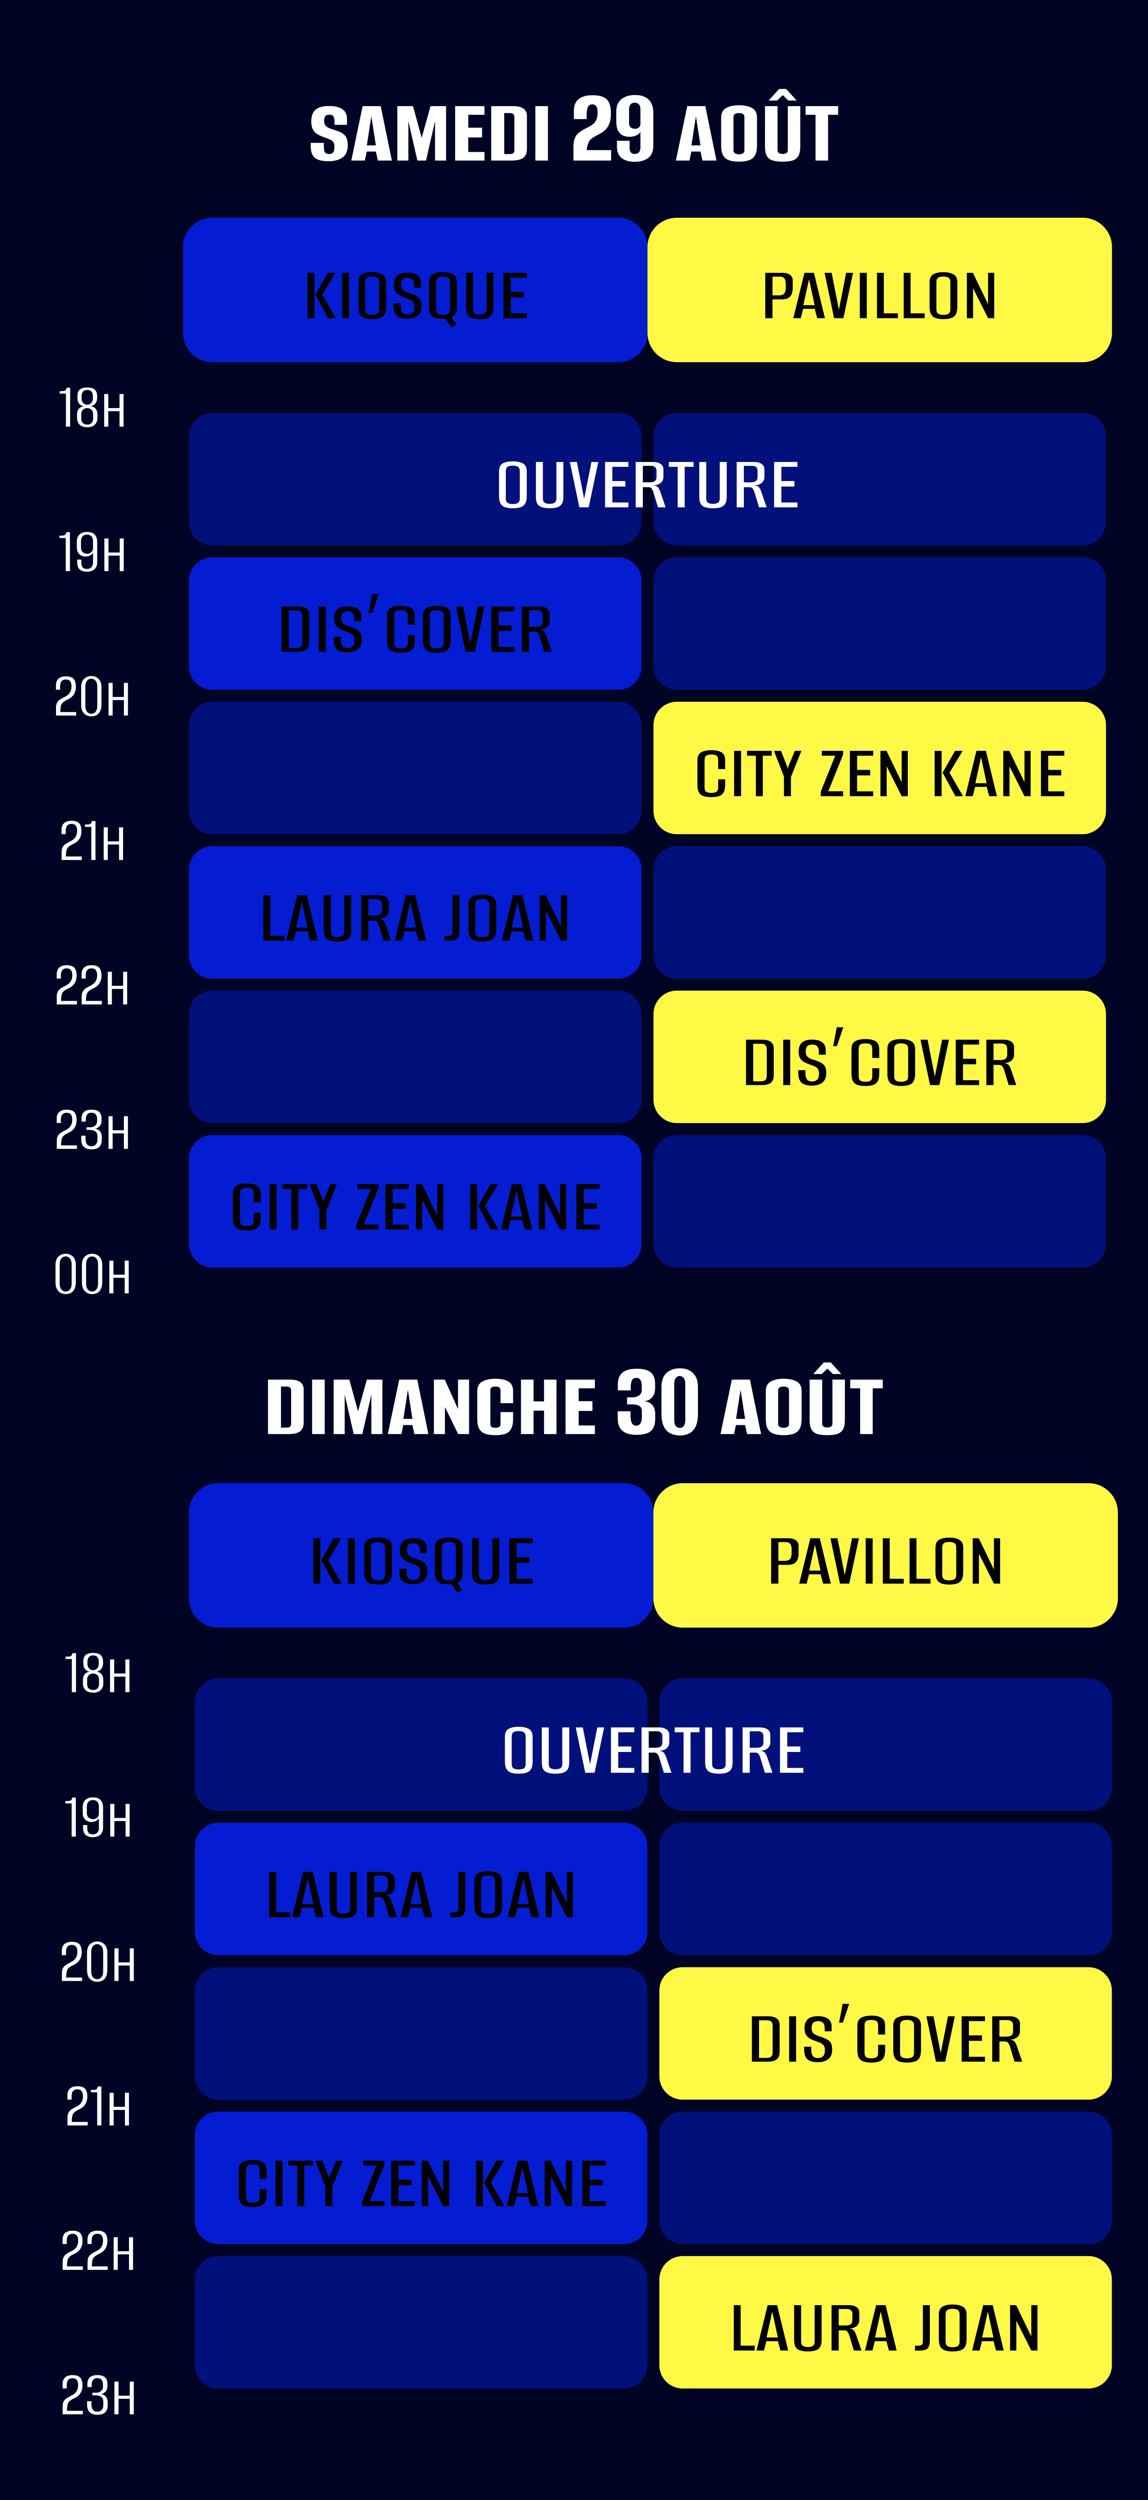 <svg width="102" height="222" viewBox="0 0 102 222" fill="none" xmlns="http://www.w3.org/2000/svg">
<rect x="0" y="0" width="102" height="222" fill="#808080" stroke="none"/>
<g clip-path="url(#clip0_21_463)">
<path d="M102 0H0V222H102V0Z" fill="#000424"/>
<path d="M54.918 19.335H18.872C17.429 19.335 16.26 20.501 16.26 21.94V29.557C16.26 30.995 17.429 32.161 18.872 32.161H54.918C56.361 32.161 57.53 30.995 57.53 29.557V21.94C57.53 20.501 56.361 19.335 54.918 19.335Z" fill="#041DD3"/>
<path d="M29.162 28.255L28.027 26.163L29.129 24.226H29.807L28.639 26.171L29.839 28.255H29.162ZM27.317 28.255V24.226H27.937V28.255H27.317ZM30.394 28.255V24.226H31.014V28.255H30.394ZM33.059 28.336C32.793 28.336 32.569 28.306 32.39 28.247C32.21 28.187 32.074 28.078 31.982 27.921C31.889 27.764 31.843 27.544 31.843 27.262V25.073C31.843 24.72 31.952 24.481 32.169 24.357C32.393 24.232 32.692 24.169 33.067 24.169C33.454 24.169 33.756 24.235 33.974 24.365C34.197 24.489 34.308 24.726 34.308 25.073V27.254C34.308 27.541 34.262 27.764 34.169 27.921C34.077 28.078 33.938 28.187 33.753 28.247C33.568 28.306 33.337 28.336 33.059 28.336ZM33.067 27.962C33.274 27.962 33.429 27.926 33.533 27.856C33.636 27.785 33.688 27.655 33.688 27.465V25.048C33.688 24.858 33.633 24.728 33.525 24.658C33.421 24.587 33.269 24.552 33.067 24.552C32.866 24.552 32.711 24.587 32.602 24.658C32.499 24.728 32.447 24.858 32.447 25.048V27.465C32.447 27.655 32.499 27.785 32.602 27.856C32.706 27.926 32.861 27.962 33.067 27.962ZM36.165 28.303C35.74 28.303 35.433 28.214 35.243 28.035C35.058 27.851 34.965 27.56 34.965 27.164V26.928H35.602V27.189C35.602 27.454 35.651 27.647 35.749 27.766C35.847 27.88 35.993 27.937 36.189 27.937C36.369 27.937 36.516 27.888 36.63 27.791C36.75 27.688 36.81 27.506 36.81 27.245C36.81 27.05 36.775 26.907 36.704 26.814C36.633 26.717 36.527 26.638 36.385 26.578C36.249 26.518 36.075 26.453 35.863 26.383C35.694 26.323 35.542 26.25 35.406 26.163C35.275 26.071 35.175 25.957 35.104 25.821C35.033 25.68 34.998 25.507 34.998 25.301C34.998 24.948 35.09 24.679 35.275 24.495C35.46 24.311 35.77 24.218 36.206 24.218C36.592 24.218 36.889 24.297 37.096 24.454C37.302 24.612 37.406 24.84 37.406 25.138V25.561H36.794V25.276C36.794 25.065 36.745 24.91 36.647 24.812C36.554 24.709 36.41 24.658 36.214 24.658C36.007 24.658 35.858 24.709 35.765 24.812C35.672 24.91 35.626 25.067 35.626 25.284C35.626 25.453 35.664 25.585 35.74 25.683C35.817 25.775 35.915 25.849 36.034 25.903C36.16 25.952 36.29 25.998 36.426 26.041C36.687 26.122 36.891 26.209 37.038 26.302C37.185 26.388 37.291 26.5 37.357 26.635C37.422 26.771 37.455 26.947 37.455 27.164C37.455 27.582 37.332 27.878 37.087 28.051C36.848 28.219 36.54 28.303 36.165 28.303ZM40.116 29.076L39.61 28.32C39.567 28.32 39.523 28.32 39.48 28.32C39.436 28.32 39.387 28.32 39.333 28.32C39.066 28.32 38.84 28.29 38.655 28.23C38.476 28.171 38.34 28.065 38.247 27.913C38.155 27.756 38.108 27.533 38.108 27.245V25.073C38.108 24.72 38.22 24.481 38.443 24.357C38.666 24.232 38.974 24.169 39.365 24.169C39.757 24.169 40.059 24.235 40.272 24.365C40.489 24.489 40.598 24.726 40.598 25.073V27.245C40.598 27.5 40.557 27.704 40.476 27.856C40.399 28.002 40.277 28.111 40.108 28.181L40.549 28.824L40.116 29.076ZM39.357 27.953C39.564 27.953 39.719 27.918 39.823 27.848C39.926 27.777 39.978 27.647 39.978 27.457V25.048C39.978 24.858 39.923 24.728 39.814 24.658C39.711 24.587 39.559 24.552 39.357 24.552C39.156 24.552 39.004 24.587 38.9 24.658C38.797 24.728 38.745 24.858 38.745 25.048V27.457C38.745 27.652 38.797 27.785 38.9 27.856C39.009 27.921 39.161 27.953 39.357 27.953ZM42.626 28.336C42.375 28.336 42.158 28.309 41.973 28.255C41.788 28.206 41.646 28.108 41.548 27.962C41.456 27.815 41.41 27.601 41.41 27.319V24.226H42.03V27.473C42.03 27.652 42.084 27.777 42.193 27.848C42.307 27.913 42.452 27.945 42.626 27.945C42.805 27.945 42.95 27.913 43.058 27.848C43.173 27.783 43.23 27.658 43.23 27.473V24.226H43.85V27.319C43.85 27.596 43.801 27.81 43.703 27.962C43.605 28.108 43.467 28.206 43.287 28.255C43.107 28.309 42.887 28.336 42.626 28.336ZM44.734 28.255V24.226H46.808V24.658H45.379V25.919H46.538V26.407H45.379V27.823H46.808V28.255H44.734Z" fill="black"/>
<path d="M96.188 19.335H60.142C58.7 19.335 57.53 20.501 57.53 21.94V29.557C57.53 30.995 58.7 32.161 60.142 32.161H96.188C97.631 32.161 98.8 30.995 98.8 29.557V21.94C98.8 20.501 97.631 19.335 96.188 19.335Z" fill="#FFF946"/>
<path d="M67.993 28.255V24.226H69.519C69.796 24.226 70.017 24.283 70.18 24.397C70.349 24.511 70.433 24.679 70.433 24.902V25.618C70.433 25.775 70.406 25.93 70.351 26.082C70.302 26.228 70.208 26.35 70.066 26.448C69.93 26.54 69.721 26.586 69.437 26.586H68.637V28.255H67.993ZM68.637 26.228H69.233C69.424 26.228 69.568 26.177 69.666 26.074C69.764 25.965 69.813 25.789 69.813 25.545V25.162C69.813 24.962 69.769 24.812 69.682 24.715C69.595 24.617 69.483 24.568 69.348 24.568H68.637V26.228ZM70.487 28.255L71.475 24.226H72.316L73.295 28.255H72.609L72.389 27.425H71.361L71.149 28.255H70.487ZM71.377 27.099H72.381L71.883 24.796L71.377 27.099ZM74.111 28.255L73.262 24.226H73.891L74.544 27.547H74.527L75.18 24.226H75.793L74.935 28.255H74.111ZM76.394 28.255V24.226H77.015V28.255H76.394ZM77.917 28.255V24.226H78.529V27.823H79.778V28.255H77.917ZM80.292 28.255V24.226H80.905V27.823H82.153V28.255H80.292ZM83.81 28.336C83.544 28.336 83.321 28.306 83.141 28.247C82.962 28.187 82.826 28.078 82.733 27.921C82.64 27.764 82.594 27.544 82.594 27.262V25.073C82.594 24.72 82.703 24.481 82.921 24.357C83.144 24.232 83.444 24.169 83.819 24.169C84.205 24.169 84.507 24.235 84.725 24.365C84.948 24.489 85.06 24.726 85.06 25.073V27.254C85.06 27.541 85.013 27.764 84.921 27.921C84.828 28.078 84.689 28.187 84.505 28.247C84.319 28.306 84.088 28.336 83.81 28.336ZM83.819 27.962C84.025 27.962 84.181 27.926 84.284 27.856C84.387 27.785 84.439 27.655 84.439 27.465V25.048C84.439 24.858 84.384 24.728 84.276 24.658C84.172 24.587 84.02 24.552 83.819 24.552C83.617 24.552 83.462 24.587 83.353 24.658C83.25 24.728 83.199 24.858 83.199 25.048V27.465C83.199 27.655 83.25 27.785 83.353 27.856C83.457 27.926 83.612 27.962 83.819 27.962ZM85.904 28.255V24.226H86.443L87.79 27.009V24.226H88.337V28.255H87.79L86.459 25.602V28.255H85.904Z" fill="black"/>
<path d="M54.918 36.165H18.872C17.447 36.165 16.293 37.316 16.293 38.736V46.353C16.293 47.773 17.447 48.925 18.872 48.925H54.918C56.343 48.925 57.498 47.773 57.498 46.353V38.736C57.498 37.316 56.343 36.165 54.918 36.165Z" fill="#041DD3" fill-opacity="0.5"/>
<path d="M54.918 36.165H18.872C17.447 36.165 16.293 37.316 16.293 38.736V46.353C16.293 47.773 17.447 48.925 18.872 48.925H54.918C56.343 48.925 57.498 47.773 57.498 46.353V38.736C57.498 37.316 56.343 36.165 54.918 36.165Z" stroke="#000424"/>
<path d="M54.918 48.99H18.872C17.447 48.99 16.293 50.141 16.293 51.561V59.178C16.293 60.599 17.447 61.75 18.872 61.75H54.918C56.343 61.75 57.498 60.599 57.498 59.178V51.561C57.498 50.141 56.343 48.99 54.918 48.99Z" fill="#041DD3"/>
<path d="M54.918 48.99H18.872C17.447 48.99 16.293 50.141 16.293 51.561V59.178C16.293 60.599 17.447 61.75 18.872 61.75H54.918C56.343 61.75 57.498 60.599 57.498 59.178V51.561C57.498 50.141 56.343 48.99 54.918 48.99Z" stroke="#000424"/>
<path d="M25.012 57.876V53.848H26.49C26.669 53.848 26.833 53.872 26.98 53.921C27.132 53.965 27.252 54.043 27.339 54.157C27.431 54.266 27.478 54.423 27.478 54.629V57.005C27.478 57.315 27.391 57.537 27.216 57.673C27.042 57.808 26.773 57.876 26.408 57.876H25.012ZM25.649 57.542H26.319C26.416 57.542 26.506 57.532 26.588 57.51C26.669 57.483 26.735 57.434 26.784 57.364C26.833 57.288 26.857 57.184 26.857 57.054V54.702C26.857 54.523 26.814 54.396 26.727 54.32C26.64 54.244 26.503 54.206 26.319 54.206H25.649V57.542ZM28.321 57.876V53.848H28.941V57.876H28.321ZM30.855 57.925C30.431 57.925 30.123 57.836 29.933 57.657C29.748 57.472 29.655 57.182 29.655 56.786V56.55H30.292V56.81C30.292 57.076 30.341 57.269 30.439 57.388C30.537 57.502 30.684 57.559 30.88 57.559C31.059 57.559 31.206 57.51 31.321 57.412C31.44 57.309 31.5 57.127 31.5 56.867C31.5 56.672 31.465 56.528 31.394 56.436C31.323 56.338 31.217 56.26 31.076 56.2C30.94 56.14 30.765 56.075 30.553 56.005C30.385 55.945 30.232 55.871 30.096 55.785C29.966 55.693 29.865 55.579 29.794 55.443C29.723 55.302 29.688 55.128 29.688 54.922C29.688 54.569 29.78 54.301 29.966 54.117C30.151 53.932 30.461 53.84 30.896 53.84C31.282 53.84 31.579 53.919 31.786 54.076C31.993 54.233 32.096 54.461 32.096 54.759V55.183H31.484V54.898C31.484 54.686 31.435 54.532 31.337 54.434C31.244 54.331 31.1 54.279 30.904 54.279C30.698 54.279 30.548 54.331 30.455 54.434C30.363 54.532 30.317 54.689 30.317 54.906C30.317 55.074 30.355 55.207 30.431 55.305C30.507 55.397 30.605 55.47 30.725 55.524C30.85 55.573 30.98 55.619 31.116 55.663C31.378 55.744 31.582 55.831 31.729 55.923C31.876 56.01 31.982 56.121 32.047 56.257C32.112 56.392 32.145 56.569 32.145 56.786C32.145 57.203 32.023 57.499 31.778 57.673C31.538 57.841 31.231 57.925 30.855 57.925ZM33.093 54.418H32.758L33.076 52.741H33.656L33.093 54.418ZM35.618 57.958C35.346 57.958 35.117 57.928 34.932 57.868C34.752 57.808 34.616 57.7 34.524 57.542C34.431 57.385 34.385 57.166 34.385 56.883V54.694C34.385 54.342 34.497 54.103 34.72 53.978C34.943 53.853 35.245 53.791 35.626 53.791C36.017 53.791 36.32 53.856 36.532 53.986C36.744 54.111 36.85 54.347 36.85 54.694V55.467H36.23V54.67C36.23 54.469 36.178 54.336 36.075 54.271C35.971 54.206 35.822 54.173 35.626 54.173C35.43 54.173 35.28 54.206 35.177 54.271C35.073 54.336 35.022 54.469 35.022 54.67V57.087C35.022 57.288 35.073 57.42 35.177 57.486C35.28 57.551 35.43 57.583 35.626 57.583C35.822 57.583 35.971 57.551 36.075 57.486C36.178 57.42 36.23 57.288 36.23 57.087V56.379H36.85V56.875C36.85 57.163 36.804 57.385 36.711 57.542C36.624 57.7 36.488 57.808 36.303 57.868C36.124 57.928 35.895 57.958 35.618 57.958ZM38.79 57.958C38.523 57.958 38.3 57.928 38.12 57.868C37.941 57.808 37.805 57.7 37.712 57.542C37.62 57.385 37.574 57.166 37.574 56.883V54.694C37.574 54.342 37.682 54.103 37.9 53.978C38.123 53.853 38.422 53.791 38.798 53.791C39.184 53.791 39.486 53.856 39.704 53.986C39.927 54.111 40.039 54.347 40.039 54.694V56.875C40.039 57.163 39.992 57.385 39.9 57.542C39.807 57.7 39.669 57.808 39.484 57.868C39.299 57.928 39.067 57.958 38.79 57.958ZM38.798 57.583C39.005 57.583 39.16 57.548 39.263 57.477C39.367 57.407 39.418 57.277 39.418 57.087V54.67C39.418 54.48 39.364 54.35 39.255 54.279C39.152 54.209 38.999 54.173 38.798 54.173C38.597 54.173 38.441 54.209 38.333 54.279C38.229 54.35 38.178 54.48 38.178 54.67V57.087C38.178 57.277 38.229 57.407 38.333 57.477C38.436 57.548 38.591 57.583 38.798 57.583ZM41.366 57.876L40.517 53.848H41.146L41.799 57.168H41.783L42.436 53.848H43.048L42.191 57.876H41.366ZM43.65 57.876V53.848H45.723V54.279H44.294V55.541H45.453V56.029H44.294V57.445H45.723V57.876H43.65ZM46.368 57.876V53.848H47.919C48.196 53.848 48.416 53.905 48.58 54.019C48.748 54.133 48.833 54.301 48.833 54.523V55.158C48.833 55.386 48.754 55.568 48.596 55.703C48.438 55.839 48.221 55.912 47.943 55.923V55.931C48.123 55.942 48.253 55.991 48.335 56.078C48.416 56.164 48.49 56.303 48.555 56.493L49.029 57.876H48.351L47.943 56.533C47.921 56.458 47.891 56.387 47.853 56.322C47.821 56.251 47.777 56.194 47.723 56.151C47.668 56.108 47.595 56.086 47.502 56.086H47.004V57.876H46.368ZM47.004 55.655H47.625C47.799 55.655 47.94 55.622 48.049 55.557C48.163 55.486 48.221 55.351 48.221 55.15V54.629C48.221 54.477 48.174 54.366 48.082 54.295C47.989 54.225 47.875 54.19 47.739 54.19H47.004V55.655Z" fill="black"/>
<path d="M54.918 61.815H18.872C17.447 61.815 16.293 62.966 16.293 64.386V72.004C16.293 73.424 17.447 74.575 18.872 74.575H54.918C56.343 74.575 57.498 73.424 57.498 72.004V64.386C57.498 62.966 56.343 61.815 54.918 61.815Z" fill="#041DD3" fill-opacity="0.5"/>
<path d="M54.918 61.815H18.872C17.447 61.815 16.293 62.966 16.293 64.386V72.004C16.293 73.424 17.447 74.575 18.872 74.575H54.918C56.343 74.575 57.498 73.424 57.498 72.004V64.386C57.498 62.966 56.343 61.815 54.918 61.815Z" stroke="#000424"/>
<path d="M54.918 74.64H18.872C17.447 74.64 16.293 75.791 16.293 77.212V84.829C16.293 86.249 17.447 87.4 18.872 87.4H54.918C56.343 87.4 57.498 86.249 57.498 84.829V77.212C57.498 75.791 56.343 74.64 54.918 74.64Z" fill="#041DD3"/>
<path d="M54.918 74.64H18.872C17.447 74.64 16.293 75.791 16.293 77.212V84.829C16.293 86.249 17.447 87.4 18.872 87.4H54.918C56.343 87.4 57.498 86.249 57.498 84.829V77.212C57.498 75.791 56.343 74.64 54.918 74.64Z" stroke="#000424"/>
<path d="M23.402 83.527V79.498H24.015V83.095H25.263V83.527H23.402ZM25.427 83.527L26.415 79.498H27.255L28.235 83.527H27.549L27.329 82.697H26.3L26.088 83.527H25.427ZM26.317 82.371H27.32L26.823 80.068L26.317 82.371ZM29.983 83.608C29.732 83.608 29.515 83.581 29.329 83.527C29.144 83.478 29.003 83.38 28.905 83.234C28.812 83.087 28.766 82.873 28.766 82.59V79.498H29.387V82.745C29.387 82.924 29.441 83.049 29.55 83.12C29.664 83.185 29.808 83.217 29.983 83.217C30.162 83.217 30.306 83.185 30.415 83.12C30.529 83.055 30.587 82.93 30.587 82.745V79.498H31.207V82.59C31.207 82.867 31.158 83.082 31.06 83.234C30.962 83.38 30.823 83.478 30.644 83.527C30.464 83.581 30.244 83.608 29.983 83.608ZM32.091 83.527V79.498H33.642C33.919 79.498 34.14 79.555 34.303 79.669C34.472 79.783 34.556 79.951 34.556 80.174V80.809C34.556 81.036 34.477 81.218 34.319 81.353C34.162 81.49 33.944 81.562 33.666 81.573V81.581C33.846 81.592 33.977 81.641 34.058 81.728C34.14 81.815 34.213 81.953 34.279 82.143L34.752 83.527H34.075L33.666 82.183C33.645 82.108 33.615 82.037 33.577 81.972C33.544 81.902 33.501 81.845 33.446 81.801C33.392 81.758 33.318 81.736 33.226 81.736H32.728V83.527H32.091ZM32.728 81.305H33.348C33.522 81.305 33.664 81.272 33.773 81.207C33.887 81.137 33.944 81.001 33.944 80.8V80.279C33.944 80.128 33.898 80.016 33.805 79.946C33.713 79.876 33.598 79.84 33.462 79.84H32.728V81.305ZM35.064 83.527L36.052 79.498H36.892L37.872 83.527H37.186L36.966 82.697H35.938L35.725 83.527H35.064ZM35.954 82.371H36.958L36.46 80.068L35.954 82.371ZM39.838 83.535C39.794 83.535 39.74 83.535 39.674 83.535C39.609 83.535 39.552 83.532 39.503 83.527V83.103H39.756C39.908 83.103 40.02 83.079 40.091 83.03C40.167 82.981 40.205 82.878 40.205 82.721V79.498H40.825V82.583C40.825 82.805 40.801 82.987 40.752 83.127C40.708 83.264 40.616 83.366 40.474 83.437C40.338 83.502 40.126 83.535 39.838 83.535ZM42.839 83.608C42.573 83.608 42.349 83.578 42.17 83.518C41.99 83.459 41.854 83.35 41.762 83.193C41.669 83.036 41.623 82.816 41.623 82.534V80.344C41.623 79.992 41.732 79.753 41.95 79.628C42.173 79.504 42.472 79.441 42.847 79.441C43.234 79.441 43.536 79.507 43.753 79.637C43.977 79.762 44.088 79.997 44.088 80.344V82.525C44.088 82.813 44.042 83.036 43.949 83.193C43.857 83.35 43.718 83.459 43.533 83.518C43.348 83.578 43.117 83.608 42.839 83.608ZM42.847 83.234C43.054 83.234 43.209 83.198 43.313 83.127C43.416 83.057 43.468 82.927 43.468 82.737V80.32C43.468 80.13 43.413 80 43.304 79.93C43.201 79.859 43.049 79.824 42.847 79.824C42.646 79.824 42.491 79.859 42.382 79.93C42.279 80 42.227 80.13 42.227 80.32V82.737C42.227 82.927 42.279 83.057 42.382 83.127C42.486 83.198 42.641 83.234 42.847 83.234ZM44.582 83.527L45.569 79.498H46.41L47.39 83.527H46.704L46.484 82.697H45.455L45.243 83.527H44.582ZM45.472 82.371H46.476L45.978 80.068L45.472 82.371ZM47.954 83.527V79.498H48.493L49.84 82.281V79.498H50.386V83.527H49.84L48.509 80.874V83.527H47.954Z" fill="black"/>
<path d="M54.918 87.465H18.872C17.447 87.465 16.293 88.617 16.293 90.037V97.654C16.293 99.074 17.447 100.225 18.872 100.225H54.918C56.343 100.225 57.498 99.074 57.498 97.654V90.037C57.498 88.617 56.343 87.465 54.918 87.465Z" fill="#041DD3" fill-opacity="0.5"/>
<path d="M54.918 87.465H18.872C17.447 87.465 16.293 88.617 16.293 90.037V97.654C16.293 99.074 17.447 100.225 18.872 100.225H54.918C56.343 100.225 57.498 99.074 57.498 97.654V90.037C57.498 88.617 56.343 87.465 54.918 87.465Z" stroke="#000424"/>
<path d="M54.918 100.291H18.872C17.447 100.291 16.293 101.442 16.293 102.862V110.479C16.293 111.899 17.447 113.051 18.872 113.051H54.918C56.343 113.051 57.498 111.899 57.498 110.479V102.862C57.498 101.442 56.343 100.291 54.918 100.291Z" fill="#041DD3"/>
<path d="M54.918 100.291H18.872C17.447 100.291 16.293 101.442 16.293 102.862V110.479C16.293 111.899 17.447 113.051 18.872 113.051H54.918C56.343 113.051 57.498 111.899 57.498 110.479V102.862C57.498 101.442 56.343 100.291 54.918 100.291Z" stroke="#000424"/>
<path d="M21.927 109.259C21.655 109.259 21.426 109.229 21.241 109.169C21.062 109.11 20.926 109.001 20.833 108.843C20.741 108.686 20.694 108.466 20.694 108.184V105.995C20.694 105.643 20.806 105.404 21.029 105.279C21.252 105.155 21.554 105.092 21.935 105.092C22.327 105.092 22.629 105.157 22.841 105.287C23.053 105.412 23.16 105.648 23.16 105.995V106.768H22.539V105.971C22.539 105.77 22.487 105.637 22.384 105.572C22.281 105.507 22.131 105.474 21.935 105.474C21.739 105.474 21.59 105.507 21.486 105.572C21.383 105.637 21.331 105.77 21.331 105.971V108.388C21.331 108.589 21.383 108.722 21.486 108.787C21.59 108.852 21.739 108.884 21.935 108.884C22.131 108.884 22.281 108.852 22.384 108.787C22.487 108.722 22.539 108.589 22.539 108.388V107.68H23.16V108.176C23.16 108.464 23.113 108.686 23.021 108.843C22.934 109.001 22.798 109.11 22.613 109.169C22.433 109.229 22.204 109.259 21.927 109.259ZM23.956 109.177V105.149H24.577V109.177H23.956ZM25.887 109.177V105.58H25.103V105.149H27.299V105.58H26.507V109.177H25.887ZM28.385 109.177V107.436L27.495 105.149H28.124L28.679 106.565L28.72 106.768L28.761 106.565L29.357 105.149H29.936L29.006 107.476V109.177H28.385ZM31.657 109.177V108.77L32.939 105.58H31.747V105.149H33.641V105.474L32.327 108.738H33.641V109.177H31.657ZM34.239 109.177V105.149H36.313V105.58H34.884V106.841H36.043V107.33H34.884V108.746H36.313V109.177H34.239ZM36.958 109.177V105.149H37.496L38.843 107.932V105.149H39.39V109.177H38.843L37.513 106.524V109.177H36.958ZM43.617 109.177L42.482 107.086L43.584 105.149H44.262L43.095 107.094L44.294 109.177H43.617ZM41.772 109.177V105.149H42.393V109.177H41.772ZM44.498 109.177L45.486 105.149H46.327L47.306 109.177H46.62L46.4 108.347H45.371L45.159 109.177H44.498ZM45.388 108.022H46.392L45.894 105.718L45.388 108.022ZM47.87 109.177V105.149H48.409L49.756 107.932V105.149H50.303V109.177H49.756L48.425 106.524V109.177H47.87ZM51.218 109.177V105.149H53.291V105.58H51.863V106.841H53.022V107.33H51.863V108.746H53.291V109.177H51.218Z" fill="black"/>
<path d="M96.188 36.165H60.142C58.718 36.165 57.563 37.316 57.563 38.736V46.353C57.563 47.773 58.718 48.925 60.142 48.925H96.188C97.613 48.925 98.768 47.773 98.768 46.353V38.736C98.768 37.316 97.613 36.165 96.188 36.165Z" fill="#041DD3" fill-opacity="0.5"/>
<path d="M96.188 36.165H60.142C58.718 36.165 57.563 37.316 57.563 38.736V46.353C57.563 47.773 58.718 48.925 60.142 48.925H96.188C97.613 48.925 98.768 47.773 98.768 46.353V38.736C98.768 37.316 97.613 36.165 96.188 36.165Z" stroke="#000424"/>
<path d="M96.188 48.99H60.142C58.718 48.99 57.563 50.141 57.563 51.561V59.178C57.563 60.599 58.718 61.75 60.142 61.75H96.188C97.613 61.75 98.768 60.599 98.768 59.178V51.561C98.768 50.141 97.613 48.99 96.188 48.99Z" fill="#041DD3" fill-opacity="0.5"/>
<path d="M96.188 48.99H60.142C58.718 48.99 57.563 50.141 57.563 51.561V59.178C57.563 60.599 58.718 61.75 60.142 61.75H96.188C97.613 61.75 98.768 60.599 98.768 59.178V51.561C98.768 50.141 97.613 48.99 96.188 48.99Z" stroke="#000424"/>
<path d="M96.188 61.815H60.142C58.718 61.815 57.563 62.966 57.563 64.386V72.004C57.563 73.424 58.718 74.575 60.142 74.575H96.188C97.613 74.575 98.768 73.424 98.768 72.004V64.386C98.768 62.966 97.613 61.815 96.188 61.815Z" fill="#FFF946"/>
<path d="M96.188 61.815H60.142C58.718 61.815 57.563 62.966 57.563 64.386V72.004C57.563 73.424 58.718 74.575 60.142 74.575H96.188C97.613 74.575 98.768 73.424 98.768 72.004V64.386C98.768 62.966 97.613 61.815 96.188 61.815Z" stroke="#000424"/>
<path d="M63.197 70.783C62.925 70.783 62.696 70.753 62.511 70.693C62.332 70.634 62.196 70.525 62.103 70.367C62.011 70.21 61.965 69.99 61.965 69.709V67.519C61.965 67.167 62.076 66.928 62.299 66.803C62.522 66.679 62.824 66.616 63.205 66.616C63.597 66.616 63.899 66.681 64.111 66.811C64.323 66.936 64.43 67.172 64.43 67.519V68.293H63.809V67.495C63.809 67.295 63.758 67.161 63.654 67.096C63.551 67.031 63.401 66.998 63.205 66.998C63.009 66.998 62.86 67.031 62.756 67.096C62.653 67.161 62.601 67.295 62.601 67.495V69.912C62.601 70.113 62.653 70.246 62.756 70.311C62.86 70.376 63.009 70.408 63.205 70.408C63.401 70.408 63.551 70.376 63.654 70.311C63.758 70.246 63.809 70.113 63.809 69.912V69.204H64.43V69.7C64.43 69.988 64.383 70.21 64.291 70.367C64.204 70.525 64.068 70.634 63.883 70.693C63.703 70.753 63.475 70.783 63.197 70.783ZM65.227 70.701V66.673H65.847V70.701H65.227ZM67.157 70.701V67.105H66.374V66.673H68.569V67.105H67.778V70.701H67.157ZM69.655 70.701V68.96L68.766 66.673H69.394L69.949 68.089L69.99 68.293L70.031 68.089L70.627 66.673H71.206L70.275 69V70.701H69.655ZM72.927 70.701V70.294L74.209 67.105H73.017V66.673H74.911V66.998L73.597 70.262H74.911V70.701H72.927ZM75.509 70.701V66.673H77.583V67.105H76.154V68.365H77.314V68.854H76.154V70.27H77.583V70.701H75.509ZM78.228 70.701V66.673H78.767L80.113 69.456V66.673H80.66V70.701H80.113L78.783 68.049V70.701H78.228ZM84.887 70.701L83.752 68.61L84.855 66.673H85.532L84.365 68.618L85.564 70.701H84.887ZM83.043 70.701V66.673H83.663V70.701H83.043ZM85.768 70.701L86.756 66.673H87.597L88.576 70.701H87.89L87.67 69.871H86.642L86.43 70.701H85.768ZM86.658 69.546H87.662L87.164 67.243L86.658 69.546ZM89.14 70.701V66.673H89.679L91.026 69.456V66.673H91.573V70.701H91.026L89.695 68.049V70.701H89.14ZM92.488 70.701V66.673H94.562V67.105H93.133V68.365H94.293V68.854H93.133V70.27H94.562V70.701H92.488Z" fill="black"/>
<path d="M96.188 74.64H60.142C58.718 74.64 57.563 75.791 57.563 77.212V84.829C57.563 86.249 58.718 87.4 60.142 87.4H96.188C97.613 87.4 98.768 86.249 98.768 84.829V77.212C98.768 75.791 97.613 74.64 96.188 74.64Z" fill="#041DD3" fill-opacity="0.5"/>
<path d="M96.188 74.64H60.142C58.718 74.64 57.563 75.791 57.563 77.212V84.829C57.563 86.249 58.718 87.4 60.142 87.4H96.188C97.613 87.4 98.768 86.249 98.768 84.829V77.212C98.768 75.791 97.613 74.64 96.188 74.64Z" stroke="#000424"/>
<path d="M96.188 87.465H60.142C58.718 87.465 57.563 88.617 57.563 90.037V97.654C57.563 99.074 58.718 100.225 60.142 100.225H96.188C97.613 100.225 98.768 99.074 98.768 97.654V90.037C98.768 88.617 97.613 87.465 96.188 87.465Z" fill="#FFF946"/>
<path d="M96.188 87.465H60.142C58.718 87.465 57.563 88.617 57.563 90.037V97.654C57.563 99.074 58.718 100.225 60.142 100.225H96.188C97.613 100.225 98.768 99.074 98.768 97.654V90.037C98.768 88.617 97.613 87.465 96.188 87.465Z" stroke="#000424"/>
<path d="M66.283 96.352V92.323H67.76C67.94 92.323 68.103 92.348 68.25 92.397C68.402 92.441 68.522 92.519 68.609 92.632C68.702 92.741 68.748 92.899 68.748 93.105V95.481C68.748 95.79 68.661 96.013 68.487 96.148C68.313 96.284 68.043 96.352 67.678 96.352H66.283ZM66.92 96.018H67.589C67.687 96.018 67.776 96.007 67.858 95.985C67.94 95.959 68.005 95.91 68.054 95.839C68.103 95.763 68.128 95.66 68.128 95.53V93.178C68.128 92.999 68.084 92.871 67.997 92.795C67.91 92.72 67.774 92.681 67.589 92.681H66.92V96.018ZM69.591 96.352V92.323H70.211V96.352H69.591ZM72.126 96.401C71.701 96.401 71.394 96.311 71.203 96.132C71.018 95.948 70.925 95.657 70.925 95.261V95.025H71.562V95.285C71.562 95.552 71.611 95.744 71.709 95.864C71.807 95.978 71.954 96.034 72.15 96.034C72.329 96.034 72.476 95.985 72.59 95.888C72.711 95.785 72.77 95.603 72.77 95.343C72.77 95.147 72.735 95.004 72.664 94.911C72.594 94.814 72.487 94.735 72.346 94.675C72.21 94.616 72.035 94.55 71.823 94.48C71.655 94.42 71.502 94.347 71.366 94.261C71.235 94.168 71.135 94.054 71.064 93.918C70.994 93.778 70.958 93.604 70.958 93.397C70.958 93.045 71.051 92.776 71.235 92.592C71.421 92.408 71.731 92.316 72.166 92.316C72.553 92.316 72.849 92.394 73.056 92.551C73.263 92.709 73.366 92.937 73.366 93.235V93.658H72.754V93.373C72.754 93.162 72.705 93.007 72.607 92.909C72.515 92.806 72.37 92.755 72.174 92.755C71.968 92.755 71.818 92.806 71.725 92.909C71.633 93.007 71.587 93.164 71.587 93.381C71.587 93.55 71.625 93.683 71.701 93.78C71.777 93.873 71.875 93.946 71.995 94C72.12 94.049 72.251 94.095 72.387 94.138C72.648 94.22 72.852 94.306 72.999 94.399C73.145 94.485 73.252 94.597 73.317 94.732C73.382 94.868 73.415 95.045 73.415 95.261C73.415 95.679 73.292 95.975 73.047 96.148C72.808 96.317 72.501 96.401 72.126 96.401ZM74.363 92.893H74.028L74.346 91.217H74.926L74.363 92.893ZM76.888 96.433C76.616 96.433 76.387 96.403 76.202 96.343C76.023 96.284 75.887 96.175 75.794 96.018C75.701 95.861 75.655 95.641 75.655 95.359V93.17C75.655 92.817 75.767 92.579 75.99 92.454C76.213 92.329 76.515 92.267 76.896 92.267C77.287 92.267 77.59 92.332 77.802 92.462C78.014 92.587 78.12 92.823 78.12 93.17V93.943H77.5V93.145C77.5 92.945 77.448 92.812 77.345 92.746C77.242 92.681 77.092 92.649 76.896 92.649C76.7 92.649 76.55 92.681 76.447 92.746C76.344 92.812 76.292 92.945 76.292 93.145V95.562C76.292 95.763 76.344 95.896 76.447 95.961C76.55 96.026 76.7 96.059 76.896 96.059C77.092 96.059 77.242 96.026 77.345 95.961C77.448 95.896 77.5 95.763 77.5 95.562V94.855H78.12V95.351C78.12 95.638 78.074 95.861 77.982 96.018C77.895 96.175 77.758 96.284 77.573 96.343C77.394 96.403 77.165 96.433 76.888 96.433ZM80.06 96.433C79.793 96.433 79.57 96.403 79.391 96.343C79.211 96.284 79.075 96.175 78.983 96.018C78.89 95.861 78.844 95.641 78.844 95.359V93.17C78.844 92.817 78.953 92.579 79.17 92.454C79.394 92.329 79.693 92.267 80.068 92.267C80.455 92.267 80.756 92.332 80.974 92.462C81.197 92.587 81.309 92.823 81.309 93.17V95.351C81.309 95.638 81.262 95.861 81.17 96.018C81.078 96.175 80.939 96.284 80.754 96.343C80.569 96.403 80.338 96.433 80.06 96.433ZM80.068 96.059C80.275 96.059 80.43 96.024 80.534 95.953C80.637 95.882 80.688 95.752 80.688 95.562V93.145C80.688 92.955 80.634 92.825 80.525 92.755C80.422 92.685 80.269 92.649 80.068 92.649C79.867 92.649 79.712 92.685 79.603 92.755C79.499 92.825 79.448 92.955 79.448 93.145V95.562C79.448 95.752 79.499 95.882 79.603 95.953C79.706 96.024 79.861 96.059 80.068 96.059ZM82.636 96.352L81.787 92.323H82.416L83.069 95.644H83.053L83.706 92.323H84.318L83.461 96.352H82.636ZM84.92 96.352V92.323H86.993V92.755H85.564V94.016H86.724V94.504H85.564V95.92H86.993V96.352H84.92ZM87.638 96.352V92.323H89.189C89.466 92.323 89.687 92.381 89.85 92.495C90.019 92.608 90.103 92.776 90.103 92.999V93.634C90.103 93.862 90.024 94.043 89.866 94.179C89.708 94.315 89.491 94.388 89.213 94.399V94.407C89.393 94.418 89.524 94.466 89.605 94.553C89.687 94.64 89.76 94.778 89.825 94.968L90.299 96.352H89.622L89.213 95.009C89.191 94.933 89.161 94.862 89.123 94.797C89.091 94.727 89.047 94.67 88.993 94.627C88.939 94.583 88.865 94.561 88.773 94.561H88.274V96.352H87.638ZM88.274 94.13H88.895C89.069 94.13 89.21 94.097 89.319 94.032C89.433 93.962 89.491 93.826 89.491 93.625V93.105C89.491 92.953 89.445 92.841 89.352 92.771C89.259 92.701 89.145 92.665 89.009 92.665H88.274V94.13Z" fill="black"/>
<path d="M96.188 100.291H60.142C58.718 100.291 57.563 101.442 57.563 102.862V110.479C57.563 111.899 58.718 113.051 60.142 113.051H96.188C97.613 113.051 98.768 111.899 98.768 110.479V102.862C98.768 101.442 97.613 100.291 96.188 100.291Z" fill="#041DD3" fill-opacity="0.5"/>
<path d="M96.188 100.291H60.142C58.718 100.291 57.563 101.442 57.563 102.862V110.479C57.563 111.899 58.718 113.051 60.142 113.051H96.188C97.613 113.051 98.768 111.899 98.768 110.479V102.862C98.768 101.442 97.613 100.291 96.188 100.291Z" stroke="#000424"/>
<path d="M5.86 37.89V34.949H5.302V34.737L5.596 34.732C5.694 34.728 5.764 34.704 5.807 34.661C5.854 34.618 5.891 34.54 5.919 34.427H6.23V37.89H5.86ZM7.754 37.937C7.538 37.937 7.364 37.9 7.231 37.825C7.098 37.751 7 37.65 6.937 37.521C6.874 37.388 6.843 37.237 6.843 37.069V36.859C6.843 36.741 6.857 36.632 6.884 36.531C6.915 36.429 6.964 36.343 7.031 36.273C7.074 36.226 7.131 36.185 7.201 36.15C7.272 36.111 7.358 36.085 7.46 36.073C7.362 36.058 7.282 36.034 7.219 36.003C7.16 35.968 7.105 35.925 7.054 35.874C6.992 35.808 6.947 35.726 6.919 35.628C6.892 35.527 6.878 35.417 6.878 35.3V35.183C6.878 35.015 6.906 34.874 6.96 34.761C7.019 34.644 7.113 34.556 7.243 34.497C7.372 34.439 7.542 34.409 7.754 34.409C7.969 34.409 8.14 34.439 8.265 34.497C8.394 34.556 8.488 34.644 8.547 34.761C8.606 34.874 8.635 35.015 8.635 35.183V35.3C8.635 35.437 8.614 35.558 8.571 35.663C8.528 35.769 8.465 35.855 8.383 35.921C8.3 35.987 8.2 36.038 8.083 36.073C8.197 36.093 8.291 36.128 8.365 36.179C8.439 36.226 8.498 36.284 8.541 36.355C8.584 36.425 8.614 36.503 8.63 36.589C8.649 36.675 8.659 36.767 8.659 36.864V37.075C8.659 37.232 8.63 37.374 8.571 37.503C8.512 37.632 8.416 37.737 8.283 37.819C8.153 37.898 7.977 37.937 7.754 37.937ZM7.748 37.708C7.913 37.708 8.042 37.659 8.136 37.562C8.23 37.464 8.277 37.331 8.277 37.163V36.771C8.277 36.607 8.23 36.48 8.136 36.39C8.046 36.296 7.916 36.245 7.748 36.237C7.587 36.237 7.458 36.288 7.36 36.39C7.266 36.487 7.219 36.614 7.219 36.771V37.163C7.219 37.327 7.264 37.458 7.354 37.556C7.448 37.65 7.579 37.7 7.748 37.708ZM7.748 35.939C7.889 35.939 8.008 35.888 8.106 35.786C8.204 35.681 8.253 35.546 8.253 35.382V35.159C8.253 35.011 8.214 34.886 8.136 34.784C8.057 34.679 7.928 34.626 7.748 34.626C7.572 34.626 7.444 34.679 7.366 34.784C7.288 34.89 7.248 35.013 7.248 35.154V35.376C7.248 35.489 7.27 35.589 7.313 35.675C7.36 35.757 7.421 35.822 7.495 35.868C7.574 35.915 7.658 35.939 7.748 35.939ZM9.256 37.89V34.989H9.621V36.237H10.62V34.989H10.978V37.89H10.62V36.513H9.621V37.89H9.256Z" fill="white"/>
<path d="M5.843 50.715V47.774H5.285V47.563L5.578 47.557C5.676 47.553 5.747 47.529 5.79 47.487C5.837 47.444 5.874 47.365 5.902 47.252H6.213V50.715H5.843ZM7.731 50.768C7.453 50.768 7.237 50.701 7.084 50.569C6.935 50.436 6.861 50.229 6.861 49.947V49.69H7.231V49.994C7.231 50.178 7.274 50.313 7.36 50.399C7.451 50.481 7.572 50.522 7.725 50.522C7.893 50.522 8.025 50.471 8.119 50.369C8.217 50.264 8.266 50.133 8.266 49.977V49.092C8.195 49.197 8.101 49.279 7.983 49.338C7.87 49.393 7.742 49.42 7.601 49.42C7.456 49.42 7.325 49.389 7.208 49.326C7.09 49.264 6.996 49.172 6.926 49.051C6.859 48.93 6.826 48.779 6.826 48.6V48.102C6.826 47.934 6.857 47.785 6.92 47.657C6.986 47.524 7.086 47.42 7.219 47.346C7.357 47.272 7.531 47.235 7.742 47.235C7.954 47.235 8.124 47.272 8.254 47.346C8.387 47.42 8.483 47.526 8.542 47.662C8.604 47.795 8.636 47.953 8.636 48.137V49.924C8.636 50.197 8.553 50.406 8.389 50.551C8.224 50.696 8.005 50.768 7.731 50.768ZM7.737 49.174C7.885 49.174 8.009 49.129 8.107 49.039C8.209 48.949 8.262 48.83 8.266 48.682V48.055C8.266 47.864 8.219 47.719 8.124 47.621C8.03 47.524 7.901 47.473 7.737 47.469C7.58 47.469 7.451 47.518 7.349 47.615C7.247 47.709 7.196 47.856 7.196 48.055V48.635C7.196 48.811 7.249 48.944 7.355 49.033C7.46 49.119 7.588 49.166 7.737 49.174ZM9.273 50.715V47.815H9.638V49.063H10.637V47.815H10.995V50.715H10.637V49.338H9.638V50.715H9.273Z" fill="white"/>
<path d="M4.977 63.54C4.977 63.431 4.977 63.322 4.977 63.212C4.977 63.103 4.977 62.991 4.977 62.878C4.977 62.683 5.004 62.529 5.059 62.415C5.118 62.298 5.202 62.202 5.312 62.128C5.421 62.054 5.555 61.978 5.711 61.9C5.848 61.837 5.962 61.765 6.052 61.683C6.146 61.601 6.219 61.501 6.27 61.384C6.324 61.263 6.352 61.118 6.352 60.95C6.356 60.751 6.317 60.599 6.234 60.493C6.156 60.388 6.027 60.335 5.846 60.335C5.686 60.335 5.56 60.386 5.47 60.487C5.384 60.589 5.341 60.745 5.341 60.956V61.243H4.971V60.88C4.971 60.603 5.047 60.398 5.2 60.265C5.353 60.128 5.57 60.06 5.852 60.06C6.072 60.06 6.246 60.093 6.375 60.159C6.505 60.226 6.597 60.327 6.652 60.464C6.71 60.597 6.74 60.767 6.74 60.974C6.74 61.232 6.685 61.452 6.575 61.636C6.469 61.816 6.309 61.962 6.093 62.075C5.976 62.13 5.866 62.187 5.764 62.245C5.666 62.304 5.582 62.376 5.511 62.462C5.445 62.544 5.406 62.651 5.394 62.784C5.382 62.851 5.372 62.921 5.365 62.995C5.361 63.069 5.359 63.148 5.359 63.23H6.769V63.54H4.977ZM8.109 63.611C7.944 63.611 7.794 63.573 7.656 63.499C7.519 63.425 7.41 63.31 7.327 63.154C7.249 62.993 7.21 62.788 7.21 62.538V61.044C7.21 60.697 7.298 60.441 7.474 60.277C7.651 60.112 7.866 60.031 8.121 60.031C8.375 60.031 8.587 60.114 8.755 60.282C8.928 60.447 9.014 60.7 9.014 61.044V62.538C9.014 62.792 8.975 62.999 8.897 63.159C8.818 63.316 8.71 63.431 8.573 63.505C8.436 63.575 8.281 63.611 8.109 63.611ZM8.115 63.382C8.268 63.382 8.393 63.322 8.491 63.2C8.593 63.079 8.644 62.907 8.644 62.685V60.962C8.644 60.739 8.593 60.568 8.491 60.447C8.389 60.325 8.264 60.265 8.115 60.265C7.962 60.265 7.835 60.325 7.733 60.447C7.631 60.568 7.58 60.739 7.58 60.962V62.685C7.58 62.907 7.631 63.079 7.733 63.2C7.835 63.322 7.962 63.382 8.115 63.382ZM9.645 63.54V60.64H10.01V61.888H11.009V60.64H11.367V63.54H11.009V62.163H10.01V63.54H9.645Z" fill="white"/>
<path d="M5.474 76.365C5.474 76.256 5.474 76.147 5.474 76.037C5.474 75.928 5.474 75.817 5.474 75.703C5.474 75.508 5.502 75.354 5.556 75.24C5.615 75.123 5.699 75.028 5.809 74.953C5.919 74.879 6.052 74.803 6.209 74.725C6.346 74.662 6.46 74.59 6.55 74.508C6.644 74.426 6.716 74.326 6.767 74.209C6.822 74.088 6.849 73.944 6.849 73.776C6.853 73.576 6.814 73.424 6.732 73.319C6.653 73.213 6.524 73.16 6.344 73.16C6.183 73.16 6.058 73.211 5.968 73.313C5.882 73.414 5.839 73.57 5.839 73.781V74.069H5.468V73.705C5.468 73.428 5.545 73.223 5.697 73.09C5.85 72.953 6.068 72.885 6.35 72.885C6.569 72.885 6.744 72.918 6.873 72.985C7.002 73.051 7.094 73.153 7.149 73.289C7.208 73.422 7.237 73.592 7.237 73.799C7.237 74.057 7.182 74.278 7.073 74.461C6.967 74.641 6.806 74.787 6.591 74.901C6.473 74.955 6.364 75.012 6.262 75.07C6.164 75.129 6.079 75.201 6.009 75.287C5.942 75.369 5.903 75.477 5.891 75.61C5.88 75.676 5.87 75.746 5.862 75.82C5.858 75.895 5.856 75.973 5.856 76.055H7.267V76.365H5.474ZM8.113 76.365V73.424H7.555V73.213L7.848 73.207C7.946 73.203 8.017 73.18 8.06 73.137C8.107 73.094 8.144 73.016 8.172 72.903H8.483V76.365H8.113ZM9.213 76.365V73.465H9.577V74.713H10.577V73.465H10.935V76.365H10.577V74.989H9.577V76.365H9.213Z" fill="white"/>
<path d="M5.045 89.191C5.045 89.081 5.045 88.972 5.045 88.862C5.045 88.753 5.045 88.642 5.045 88.528C5.045 88.333 5.073 88.179 5.128 88.066C5.187 87.948 5.271 87.853 5.38 87.778C5.49 87.704 5.623 87.628 5.78 87.55C5.917 87.487 6.031 87.415 6.121 87.333C6.215 87.251 6.288 87.152 6.338 87.034C6.393 86.913 6.421 86.769 6.421 86.601C6.425 86.402 6.385 86.249 6.303 86.144C6.225 86.038 6.096 85.986 5.915 85.986C5.755 85.986 5.629 86.036 5.539 86.138C5.453 86.24 5.41 86.396 5.41 86.607V86.894H5.04V86.531C5.04 86.253 5.116 86.048 5.269 85.915C5.422 85.779 5.639 85.71 5.921 85.71C6.141 85.71 6.315 85.743 6.444 85.81C6.574 85.876 6.666 85.978 6.72 86.115C6.779 86.247 6.809 86.417 6.809 86.624C6.809 86.882 6.754 87.103 6.644 87.286C6.538 87.466 6.378 87.612 6.162 87.726C6.045 87.781 5.935 87.837 5.833 87.896C5.735 87.954 5.651 88.027 5.58 88.112C5.514 88.195 5.475 88.302 5.463 88.435C5.451 88.501 5.441 88.572 5.433 88.646C5.429 88.72 5.428 88.798 5.428 88.88H6.838V89.191H5.045ZM7.255 89.191C7.255 89.081 7.255 88.972 7.255 88.862C7.255 88.753 7.255 88.642 7.255 88.528C7.255 88.333 7.283 88.179 7.337 88.066C7.396 87.948 7.48 87.853 7.59 87.778C7.7 87.704 7.833 87.628 7.99 87.55C8.127 87.487 8.241 87.415 8.331 87.333C8.425 87.251 8.497 87.152 8.548 87.034C8.603 86.913 8.63 86.769 8.63 86.601C8.634 86.402 8.595 86.249 8.513 86.144C8.434 86.038 8.305 85.986 8.125 85.986C7.964 85.986 7.839 86.036 7.749 86.138C7.663 86.24 7.619 86.396 7.619 86.607V86.894H7.249V86.531C7.249 86.253 7.326 86.048 7.478 85.915C7.631 85.779 7.849 85.71 8.131 85.71C8.35 85.71 8.525 85.743 8.654 85.81C8.783 85.876 8.875 85.978 8.93 86.115C8.989 86.247 9.018 86.417 9.018 86.624C9.018 86.882 8.963 87.103 8.854 87.286C8.748 87.466 8.587 87.612 8.372 87.726C8.254 87.781 8.145 87.837 8.043 87.896C7.945 87.954 7.86 88.027 7.79 88.112C7.723 88.195 7.684 88.302 7.672 88.435C7.661 88.501 7.651 88.572 7.643 88.646C7.639 88.72 7.637 88.798 7.637 88.88H9.048V89.191H7.255ZM9.576 89.191V86.29H9.941V87.538H10.94V86.29H11.298V89.191H10.94V87.814H9.941V89.191H9.576Z" fill="white"/>
<path d="M5.044 102.016C5.044 101.906 5.044 101.797 5.044 101.688C5.044 101.578 5.044 101.467 5.044 101.354C5.044 101.158 5.071 101.004 5.126 100.891C5.185 100.774 5.269 100.678 5.379 100.604C5.488 100.529 5.622 100.453 5.778 100.375C5.915 100.313 6.029 100.24 6.119 100.158C6.213 100.076 6.286 99.977 6.337 99.86C6.392 99.739 6.419 99.594 6.419 99.426C6.423 99.227 6.384 99.074 6.301 98.969C6.223 98.864 6.094 98.811 5.914 98.811C5.753 98.811 5.628 98.862 5.537 98.963C5.451 99.065 5.408 99.221 5.408 99.432V99.719H5.038V99.356C5.038 99.078 5.114 98.873 5.267 98.74C5.42 98.604 5.637 98.535 5.919 98.535C6.139 98.535 6.313 98.569 6.442 98.635C6.572 98.701 6.664 98.803 6.719 98.94C6.777 99.073 6.807 99.242 6.807 99.449C6.807 99.707 6.752 99.928 6.642 100.112C6.537 100.291 6.376 100.438 6.16 100.551C6.043 100.606 5.933 100.662 5.831 100.721C5.733 100.779 5.649 100.852 5.579 100.938C5.512 101.02 5.473 101.127 5.461 101.26C5.449 101.326 5.439 101.397 5.432 101.471C5.428 101.545 5.426 101.623 5.426 101.705H6.836V102.016H5.044ZM8.129 102.057C7.914 102.057 7.739 102.022 7.606 101.951C7.473 101.877 7.375 101.776 7.312 101.647C7.249 101.514 7.218 101.365 7.218 101.201V100.85H7.6V101.149C7.6 101.348 7.643 101.504 7.729 101.617C7.82 101.727 7.953 101.783 8.129 101.787C8.29 101.787 8.417 101.735 8.511 101.629C8.609 101.524 8.658 101.381 8.658 101.201V100.879C8.658 100.703 8.601 100.571 8.488 100.481C8.378 100.391 8.225 100.342 8.029 100.334H7.688V100.1H8.035C8.125 100.1 8.211 100.084 8.294 100.053C8.376 100.018 8.443 99.969 8.493 99.906C8.544 99.856 8.58 99.801 8.599 99.742C8.619 99.68 8.629 99.614 8.629 99.543V99.338C8.629 99.19 8.589 99.065 8.511 98.963C8.433 98.858 8.305 98.805 8.129 98.805C7.949 98.805 7.82 98.86 7.741 98.969C7.663 99.078 7.624 99.219 7.624 99.391V99.596H7.242V99.338C7.242 99.084 7.312 98.887 7.453 98.746C7.598 98.606 7.823 98.535 8.129 98.535C8.446 98.535 8.674 98.604 8.811 98.74C8.952 98.873 9.022 99.065 9.022 99.315V99.49C9.022 99.694 8.971 99.858 8.87 99.983C8.768 100.104 8.634 100.186 8.47 100.229C8.658 100.26 8.801 100.342 8.899 100.475C8.997 100.604 9.046 100.768 9.046 100.967V101.201C9.046 101.373 9.016 101.524 8.958 101.653C8.899 101.781 8.803 101.881 8.67 101.951C8.537 102.022 8.356 102.057 8.129 102.057ZM9.644 102.016V99.115H10.008V100.363H11.007V99.115H11.366V102.016H11.007V100.639H10.008V102.016H9.644Z" fill="white"/>
<path d="M5.83 114.911C5.666 114.911 5.515 114.874 5.378 114.8C5.241 114.726 5.131 114.611 5.049 114.454C4.97 114.294 4.931 114.089 4.931 113.839V112.345C4.931 111.997 5.019 111.741 5.196 111.577C5.372 111.413 5.588 111.331 5.842 111.331C6.097 111.331 6.308 111.415 6.477 111.583C6.649 111.747 6.736 112.001 6.736 112.345V113.839C6.736 114.093 6.696 114.3 6.618 114.46C6.54 114.616 6.432 114.732 6.295 114.806C6.158 114.876 6.003 114.911 5.83 114.911ZM5.836 114.683C5.989 114.683 6.115 114.622 6.212 114.501C6.314 114.38 6.365 114.208 6.365 113.986V112.263C6.365 112.04 6.314 111.868 6.212 111.747C6.111 111.626 5.985 111.566 5.836 111.566C5.684 111.566 5.556 111.626 5.454 111.747C5.352 111.868 5.302 112.04 5.302 112.263V113.986C5.302 114.208 5.352 114.38 5.454 114.501C5.556 114.622 5.684 114.683 5.836 114.683ZM8.178 114.911C8.013 114.911 7.862 114.874 7.725 114.8C7.588 114.726 7.478 114.611 7.396 114.454C7.318 114.294 7.279 114.089 7.279 113.839V112.345C7.279 111.997 7.367 111.741 7.543 111.577C7.719 111.413 7.935 111.331 8.19 111.331C8.444 111.331 8.656 111.415 8.824 111.583C8.997 111.747 9.083 112.001 9.083 112.345V113.839C9.083 114.093 9.044 114.3 8.965 114.46C8.887 114.616 8.779 114.732 8.642 114.806C8.505 114.876 8.35 114.911 8.178 114.911ZM8.184 114.683C8.337 114.683 8.462 114.622 8.56 114.501C8.662 114.38 8.713 114.208 8.713 113.986V112.263C8.713 112.04 8.662 111.868 8.56 111.747C8.458 111.626 8.333 111.566 8.184 111.566C8.031 111.566 7.904 111.626 7.802 111.747C7.7 111.868 7.649 112.04 7.649 112.263V113.986C7.649 114.208 7.7 114.38 7.802 114.501C7.904 114.622 8.031 114.683 8.184 114.683ZM9.714 114.841V111.941H10.079V113.189H11.078V111.941H11.436V114.841H11.078V113.464H10.079V114.841H9.714Z" fill="white"/>
<path d="M45.554 45.132C45.287 45.132 45.064 45.103 44.885 45.043C44.705 44.983 44.569 44.875 44.477 44.717C44.384 44.56 44.338 44.34 44.338 44.058V41.869C44.338 41.517 44.447 41.278 44.664 41.153C44.888 41.028 45.187 40.966 45.562 40.966C45.949 40.966 46.251 41.031 46.468 41.161C46.691 41.286 46.803 41.522 46.803 41.869V44.05C46.803 44.338 46.757 44.56 46.664 44.717C46.572 44.875 46.433 44.983 46.248 45.043C46.063 45.103 45.832 45.132 45.554 45.132ZM45.562 44.758C45.769 44.758 45.924 44.723 46.028 44.652C46.131 44.582 46.183 44.452 46.183 44.262V41.845C46.183 41.655 46.128 41.525 46.019 41.454C45.916 41.384 45.764 41.348 45.562 41.348C45.361 41.348 45.206 41.384 45.097 41.454C44.994 41.525 44.942 41.655 44.942 41.845V44.262C44.942 44.452 44.994 44.582 45.097 44.652C45.2 44.723 45.355 44.758 45.562 44.758ZM48.831 45.132C48.581 45.132 48.363 45.105 48.178 45.051C47.993 45.002 47.852 44.904 47.754 44.758C47.661 44.612 47.615 44.397 47.615 44.115V41.023H48.235V44.27C48.235 44.449 48.29 44.574 48.399 44.644C48.513 44.709 48.657 44.742 48.831 44.742C49.011 44.742 49.155 44.709 49.264 44.644C49.378 44.579 49.435 44.454 49.435 44.27V41.023H50.056V44.115C50.056 44.392 50.007 44.606 49.909 44.758C49.811 44.904 49.672 45.002 49.492 45.051C49.313 45.105 49.092 45.132 48.831 45.132ZM51.478 45.051L50.63 41.023H51.258L51.911 44.343H51.895L52.548 41.023H53.16L52.303 45.051H51.478ZM53.762 45.051V41.023H55.835V41.454H54.407V42.715H55.566V43.204H54.407V44.62H55.835V45.051H53.762ZM56.48 45.051V41.023H58.031C58.308 41.023 58.529 41.08 58.692 41.194C58.861 41.308 58.945 41.476 58.945 41.698V42.333C58.945 42.561 58.866 42.743 58.708 42.878C58.55 43.014 58.333 43.087 58.055 43.098V43.106C58.235 43.117 58.365 43.166 58.447 43.253C58.529 43.339 58.602 43.478 58.667 43.668L59.141 45.051H58.463L58.055 43.708C58.033 43.632 58.004 43.562 57.965 43.497C57.933 43.426 57.889 43.369 57.835 43.326C57.781 43.282 57.707 43.261 57.614 43.261H57.117V45.051H56.48ZM57.117 42.829H57.737C57.911 42.829 58.053 42.797 58.161 42.732C58.276 42.661 58.333 42.526 58.333 42.325V41.804C58.333 41.652 58.287 41.541 58.194 41.47C58.102 41.4 57.987 41.365 57.851 41.365H57.117V42.829ZM60.212 45.051V41.454H59.428V41.023H61.624V41.454H60.832V45.051H60.212ZM63.347 45.132C63.097 45.132 62.879 45.105 62.694 45.051C62.509 45.002 62.367 44.904 62.27 44.758C62.177 44.612 62.131 44.397 62.131 44.115V41.023H62.751V44.27C62.751 44.449 62.806 44.574 62.914 44.644C63.029 44.709 63.173 44.742 63.347 44.742C63.527 44.742 63.671 44.709 63.78 44.644C63.894 44.579 63.951 44.454 63.951 44.27V41.023H64.571V44.115C64.571 44.392 64.522 44.606 64.424 44.758C64.326 44.904 64.188 45.002 64.008 45.051C63.829 45.105 63.608 45.132 63.347 45.132ZM65.456 45.051V41.023H67.007C67.284 41.023 67.504 41.08 67.667 41.194C67.837 41.308 67.921 41.476 67.921 41.698V42.333C67.921 42.561 67.842 42.743 67.684 42.878C67.526 43.014 67.308 43.087 67.031 43.098V43.106C67.21 43.117 67.341 43.166 67.422 43.253C67.504 43.339 67.578 43.478 67.643 43.668L68.117 45.051H67.439L67.031 43.708C67.009 43.632 66.979 43.562 66.941 43.497C66.909 43.426 66.865 43.369 66.811 43.326C66.756 43.282 66.683 43.261 66.59 43.261H66.092V45.051H65.456ZM66.092 42.829H66.713C66.886 42.829 67.028 42.797 67.137 42.732C67.251 42.661 67.308 42.526 67.308 42.325V41.804C67.308 41.652 67.262 41.541 67.17 41.47C67.077 41.4 66.963 41.365 66.827 41.365H66.092V42.829ZM68.779 45.051V41.023H70.853V41.454H69.425V42.715H70.584V43.204H69.425V44.62H70.853V45.051H68.779Z" fill="white"/>
<path d="M55.441 131.703H19.394C17.952 131.703 16.782 132.869 16.782 134.307V141.924C16.782 143.362 17.952 144.528 19.394 144.528H55.441C56.883 144.528 58.053 143.362 58.053 141.924V134.307C58.053 132.869 56.883 131.703 55.441 131.703Z" fill="#041DD3"/>
<path d="M29.684 140.622L28.55 138.531L29.651 136.593H30.329L29.162 138.539L30.362 140.622H29.684ZM27.839 140.622V136.593H28.46V140.622H27.839ZM30.916 140.622V136.593H31.537V140.622H30.916ZM33.582 140.703C33.315 140.703 33.092 140.673 32.912 140.613C32.733 140.554 32.597 140.445 32.504 140.288C32.412 140.131 32.365 139.911 32.365 139.629V137.44C32.365 137.087 32.474 136.848 32.692 136.723C32.915 136.599 33.214 136.537 33.59 136.537C33.976 136.537 34.278 136.602 34.496 136.732C34.719 136.857 34.831 137.093 34.831 137.44V139.621C34.831 139.908 34.784 140.131 34.692 140.288C34.599 140.445 34.461 140.554 34.276 140.613C34.09 140.673 33.859 140.703 33.582 140.703ZM33.59 140.329C33.797 140.329 33.952 140.294 34.055 140.223C34.158 140.152 34.21 140.022 34.21 139.832V137.416C34.21 137.225 34.156 137.095 34.047 137.025C33.944 136.955 33.791 136.919 33.59 136.919C33.388 136.919 33.233 136.955 33.124 137.025C33.021 137.095 32.969 137.225 32.969 137.416V139.832C32.969 140.022 33.021 140.152 33.124 140.223C33.228 140.294 33.383 140.329 33.59 140.329ZM36.687 140.671C36.263 140.671 35.956 140.581 35.765 140.402C35.58 140.218 35.487 139.927 35.487 139.531V139.295H36.124V139.555C36.124 139.822 36.173 140.014 36.271 140.134C36.369 140.247 36.516 140.304 36.712 140.304C36.891 140.304 37.038 140.255 37.153 140.158C37.272 140.055 37.332 139.873 37.332 139.613C37.332 139.417 37.297 139.274 37.226 139.181C37.155 139.083 37.049 139.005 36.908 138.945C36.772 138.886 36.598 138.82 36.385 138.75C36.217 138.69 36.064 138.617 35.928 138.531C35.798 138.438 35.697 138.324 35.626 138.188C35.556 138.048 35.52 137.874 35.52 137.667C35.52 137.315 35.613 137.046 35.798 136.862C35.983 136.678 36.293 136.585 36.728 136.585C37.115 136.585 37.411 136.664 37.618 136.821C37.825 136.979 37.928 137.207 37.928 137.505V137.928H37.316V137.643C37.316 137.432 37.267 137.277 37.169 137.179C37.077 137.076 36.932 137.025 36.736 137.025C36.53 137.025 36.38 137.076 36.287 137.179C36.195 137.277 36.149 137.434 36.149 137.651C36.149 137.82 36.187 137.953 36.263 138.05C36.339 138.143 36.437 138.216 36.557 138.27C36.682 138.318 36.812 138.365 36.949 138.408C37.21 138.49 37.414 138.576 37.561 138.669C37.708 138.755 37.814 138.867 37.879 139.002C37.944 139.138 37.977 139.315 37.977 139.531C37.977 139.949 37.855 140.245 37.61 140.418C37.37 140.587 37.063 140.671 36.687 140.671ZM40.639 141.444L40.133 140.687C40.089 140.687 40.046 140.687 40.002 140.687C39.959 140.687 39.91 140.687 39.855 140.687C39.589 140.687 39.363 140.657 39.178 140.597C38.998 140.538 38.862 140.432 38.77 140.28C38.677 140.122 38.631 139.9 38.631 139.613V137.44C38.631 137.087 38.742 136.848 38.965 136.723C39.189 136.599 39.496 136.537 39.888 136.537C40.28 136.537 40.582 136.602 40.794 136.732C41.012 136.857 41.12 137.093 41.12 137.44V139.613C41.12 139.868 41.08 140.071 40.998 140.223C40.922 140.369 40.799 140.478 40.631 140.548L41.072 141.191L40.639 141.444ZM39.88 140.32C40.087 140.32 40.242 140.285 40.345 140.215C40.448 140.145 40.5 140.014 40.5 139.824V137.416C40.5 137.225 40.446 137.095 40.337 137.025C40.233 136.955 40.081 136.919 39.88 136.919C39.678 136.919 39.526 136.955 39.423 137.025C39.319 137.095 39.267 137.225 39.267 137.416V139.824C39.267 140.02 39.319 140.152 39.423 140.223C39.532 140.288 39.684 140.32 39.88 140.32ZM43.148 140.703C42.898 140.703 42.68 140.676 42.495 140.622C42.31 140.573 42.169 140.475 42.071 140.329C41.978 140.182 41.932 139.968 41.932 139.686V136.593H42.552V139.841C42.552 140.02 42.607 140.145 42.715 140.215C42.83 140.28 42.974 140.313 43.148 140.313C43.328 140.313 43.472 140.28 43.581 140.215C43.695 140.15 43.752 140.025 43.752 139.841V136.593H44.373V139.686C44.373 139.962 44.324 140.177 44.226 140.329C44.128 140.475 43.989 140.573 43.809 140.622C43.63 140.676 43.409 140.703 43.148 140.703ZM45.257 140.622V136.593H47.33V137.025H45.902V138.286H47.061V138.774H45.902V140.19H47.33V140.622H45.257Z" fill="black"/>
<path d="M96.711 131.703H60.664C59.222 131.703 58.053 132.869 58.053 134.307V141.924C58.053 143.362 59.222 144.528 60.664 144.528H96.711C98.153 144.528 99.323 143.362 99.323 141.924V134.307C99.323 132.869 98.153 131.703 96.711 131.703Z" fill="#FFF946"/>
<path d="M68.515 140.622V136.593H70.041C70.319 136.593 70.539 136.651 70.703 136.764C70.871 136.878 70.955 137.046 70.955 137.269V137.985C70.955 138.143 70.928 138.297 70.874 138.449C70.825 138.595 70.73 138.718 70.588 138.815C70.453 138.908 70.243 138.953 69.96 138.953H69.159V140.622H68.515ZM69.159 138.595H69.756C69.946 138.595 70.09 138.544 70.188 138.441C70.286 138.332 70.335 138.156 70.335 137.912V137.529C70.335 137.329 70.292 137.179 70.204 137.082C70.118 136.984 70.006 136.935 69.87 136.935H69.159V138.595ZM71.01 140.622L71.998 136.593H72.838L73.817 140.622H73.132L72.912 139.792H71.883L71.671 140.622H71.01ZM71.9 139.466H72.903L72.406 137.163L71.9 139.466ZM74.634 140.622L73.785 136.593H74.413L75.066 139.914H75.05L75.703 136.593H76.315L75.458 140.622H74.634ZM76.917 140.622V136.593H77.537V140.622H76.917ZM78.439 140.622V136.593H79.051V140.19H80.3V140.622H78.439ZM80.814 140.622V136.593H81.427V140.19H82.675V140.622H80.814ZM84.333 140.703C84.066 140.703 83.843 140.673 83.663 140.613C83.484 140.554 83.348 140.445 83.255 140.288C83.163 140.131 83.117 139.911 83.117 139.629V137.44C83.117 137.087 83.225 136.848 83.444 136.723C83.666 136.599 83.966 136.537 84.341 136.537C84.727 136.537 85.03 136.602 85.247 136.732C85.47 136.857 85.582 137.093 85.582 137.44V139.621C85.582 139.908 85.536 140.131 85.443 140.288C85.35 140.445 85.212 140.554 85.027 140.613C84.841 140.673 84.61 140.703 84.333 140.703ZM84.341 140.329C84.548 140.329 84.703 140.294 84.806 140.223C84.909 140.152 84.962 140.022 84.962 139.832V137.416C84.962 137.225 84.907 137.095 84.798 137.025C84.695 136.955 84.543 136.919 84.341 136.919C84.14 136.919 83.985 136.955 83.876 137.025C83.773 137.095 83.721 137.225 83.721 137.416V139.832C83.721 140.022 83.773 140.152 83.876 140.223C83.979 140.294 84.134 140.329 84.341 140.329ZM86.426 140.622V136.593H86.965L88.312 139.376V136.593H88.859V140.622H88.312L86.981 137.969V140.622H86.426Z" fill="black"/>
<path d="M55.441 148.532H19.394C17.97 148.532 16.815 149.683 16.815 151.103V158.72C16.815 160.141 17.97 161.292 19.394 161.292H55.441C56.865 161.292 58.02 160.141 58.02 158.72V151.103C58.02 149.683 56.865 148.532 55.441 148.532Z" fill="#041DD3" fill-opacity="0.5"/>
<path d="M55.441 148.532H19.394C17.97 148.532 16.815 149.683 16.815 151.103V158.72C16.815 160.141 17.97 161.292 19.394 161.292H55.441C56.865 161.292 58.02 160.141 58.02 158.72V151.103C58.02 149.683 56.865 148.532 55.441 148.532Z" stroke="#000424"/>
<path d="M55.441 161.357H19.394C17.97 161.357 16.815 162.508 16.815 163.928V171.545C16.815 172.966 17.97 174.117 19.394 174.117H55.441C56.865 174.117 58.02 172.966 58.02 171.545V163.928C58.02 162.508 56.865 161.357 55.441 161.357Z" fill="#041DD3"/>
<path d="M55.441 161.357H19.394C17.97 161.357 16.815 162.508 16.815 163.928V171.545C16.815 172.966 17.97 174.117 19.394 174.117H55.441C56.865 174.117 58.02 172.966 58.02 171.545V163.928C58.02 162.508 56.865 161.357 55.441 161.357Z" stroke="#000424"/>
<path d="M23.925 170.243V166.215H24.537V169.812H25.786V170.243H23.925ZM25.949 170.243L26.937 166.215H27.778L28.757 170.243H28.072L27.851 169.413H26.823L26.61 170.243H25.949ZM26.839 169.088H27.843L27.345 166.784L26.839 169.088ZM30.505 170.325C30.255 170.325 30.037 170.297 29.852 170.243C29.667 170.195 29.525 170.097 29.427 169.95C29.335 169.804 29.289 169.59 29.289 169.307V166.215H29.909V169.462C29.909 169.641 29.963 169.766 30.072 169.837C30.187 169.902 30.331 169.934 30.505 169.934C30.684 169.934 30.829 169.902 30.938 169.837C31.052 169.771 31.109 169.646 31.109 169.462V166.215H31.729V169.307C31.729 169.584 31.68 169.799 31.582 169.95C31.484 170.097 31.346 170.195 31.166 170.243C30.986 170.297 30.766 170.325 30.505 170.325ZM32.614 170.243V166.215H34.164C34.442 166.215 34.662 166.272 34.826 166.386C34.994 166.5 35.079 166.668 35.079 166.891V167.525C35.079 167.753 35 167.935 34.842 168.07C34.684 168.206 34.466 168.279 34.189 168.29V168.298C34.368 168.309 34.499 168.358 34.581 168.445C34.662 168.532 34.736 168.67 34.801 168.86L35.275 170.243H34.597L34.189 168.9C34.167 168.825 34.137 168.754 34.099 168.689C34.066 168.618 34.023 168.562 33.968 168.518C33.914 168.475 33.841 168.453 33.748 168.453H33.25V170.243H32.614ZM33.25 168.021H33.87C34.045 168.021 34.186 167.989 34.295 167.924C34.409 167.853 34.466 167.718 34.466 167.517V166.996C34.466 166.844 34.42 166.733 34.328 166.663C34.235 166.592 34.121 166.557 33.985 166.557H33.25V168.021ZM35.587 170.243L36.574 166.215H37.415L38.394 170.243H37.709L37.488 169.413H36.46L36.248 170.243H35.587ZM36.476 169.088H37.48L36.982 166.784L36.476 169.088ZM40.36 170.252C40.316 170.252 40.262 170.252 40.197 170.252C40.132 170.252 40.074 170.249 40.025 170.243V169.82H40.278C40.431 169.82 40.542 169.795 40.613 169.747C40.689 169.698 40.727 169.595 40.727 169.437V166.215H41.348V169.299C41.348 169.522 41.323 169.704 41.274 169.844C41.231 169.98 41.138 170.083 40.997 170.154C40.861 170.219 40.648 170.252 40.36 170.252ZM43.362 170.325C43.095 170.325 42.872 170.295 42.692 170.235C42.513 170.176 42.377 170.067 42.284 169.909C42.192 169.753 42.145 169.532 42.145 169.251V167.061C42.145 166.709 42.254 166.47 42.472 166.345C42.695 166.221 42.994 166.158 43.37 166.158C43.756 166.158 44.058 166.223 44.276 166.354C44.499 166.479 44.611 166.714 44.611 167.061V169.242C44.611 169.53 44.564 169.753 44.472 169.909C44.379 170.067 44.24 170.176 44.055 170.235C43.87 170.295 43.639 170.325 43.362 170.325ZM43.37 169.95C43.577 169.95 43.732 169.915 43.835 169.844C43.938 169.774 43.99 169.644 43.99 169.454V167.037C43.99 166.847 43.936 166.717 43.827 166.646C43.724 166.576 43.571 166.54 43.37 166.54C43.169 166.54 43.013 166.576 42.904 166.646C42.801 166.717 42.749 166.847 42.749 167.037V169.454C42.749 169.644 42.801 169.774 42.904 169.844C43.008 169.915 43.163 169.95 43.37 169.95ZM45.104 170.243L46.092 166.215H46.933L47.912 170.243H47.227L47.006 169.413H45.978L45.765 170.243H45.104ZM45.994 169.088H46.998L46.5 166.784L45.994 169.088ZM48.476 170.243V166.215H49.015L50.362 168.998V166.215H50.909V170.243H50.362L49.031 167.59V170.243H48.476Z" fill="black"/>
<path d="M55.441 174.182H19.394C17.97 174.182 16.815 175.333 16.815 176.754V184.371C16.815 185.791 17.97 186.942 19.394 186.942H55.441C56.865 186.942 58.02 185.791 58.02 184.371V176.754C58.02 175.333 56.865 174.182 55.441 174.182Z" fill="#041DD3" fill-opacity="0.5"/>
<path d="M55.441 174.182H19.394C17.97 174.182 16.815 175.333 16.815 176.754V184.371C16.815 185.791 17.97 186.942 19.394 186.942H55.441C56.865 186.942 58.02 185.791 58.02 184.371V176.754C58.02 175.333 56.865 174.182 55.441 174.182Z" stroke="#000424"/>
<path d="M55.441 187.007H19.394C17.97 187.007 16.815 188.159 16.815 189.579V197.196C16.815 198.616 17.97 199.767 19.394 199.767H55.441C56.865 199.767 58.02 198.616 58.02 197.196V189.579C58.02 188.159 56.865 187.007 55.441 187.007Z" fill="#041DD3"/>
<path d="M55.441 187.007H19.394C17.97 187.007 16.815 188.159 16.815 189.579V197.196C16.815 198.616 17.97 199.767 19.394 199.767H55.441C56.865 199.767 58.02 198.616 58.02 197.196V189.579C58.02 188.159 56.865 187.007 55.441 187.007Z" stroke="#000424"/>
<path d="M22.449 195.975C22.177 195.975 21.949 195.945 21.764 195.885C21.584 195.826 21.448 195.717 21.356 195.56C21.263 195.403 21.217 195.183 21.217 194.901V192.712C21.217 192.359 21.328 192.12 21.552 191.995C21.774 191.871 22.076 191.809 22.457 191.809C22.849 191.809 23.151 191.874 23.364 192.004C23.576 192.129 23.682 192.365 23.682 192.712V193.485H23.061V192.687C23.061 192.487 23.01 192.354 22.907 192.288C22.803 192.223 22.653 192.191 22.457 192.191C22.262 192.191 22.112 192.223 22.009 192.288C21.905 192.354 21.854 192.487 21.854 192.687V195.104C21.854 195.305 21.905 195.438 22.009 195.503C22.112 195.568 22.262 195.601 22.457 195.601C22.653 195.601 22.803 195.568 22.907 195.503C23.01 195.438 23.061 195.305 23.061 195.104V194.396H23.682V194.893C23.682 195.18 23.636 195.403 23.543 195.56C23.456 195.717 23.32 195.826 23.135 195.885C22.955 195.945 22.727 195.975 22.449 195.975ZM24.479 195.894V191.865H25.099V195.894H24.479ZM26.409 195.894V192.297H25.626V191.865H27.822V192.297H27.03V195.894H26.409ZM28.908 195.894V194.152L28.018 191.865H28.646L29.201 193.281L29.242 193.485L29.283 193.281L29.879 191.865H30.459L29.528 194.193V195.894H28.908ZM32.18 195.894V195.487L33.461 192.297H32.269V191.865H34.163V192.191L32.849 195.454H34.163V195.894H32.18ZM34.762 195.894V191.865H36.835V192.297H35.407V193.558H36.566V194.046H35.407V195.462H36.835V195.894H34.762ZM37.48 195.894V191.865H38.019L39.365 194.648V191.865H39.912V195.894H39.365L38.035 193.241V195.894H37.48ZM44.139 195.894L43.005 193.803L44.107 191.865H44.784L43.617 193.81L44.817 195.894H44.139ZM42.295 195.894V191.865H42.915V195.894H42.295ZM45.02 195.894L46.008 191.865H46.849L47.828 195.894H47.143L46.922 195.064H45.894L45.682 195.894H45.02ZM45.91 194.738H46.914L46.416 192.435L45.91 194.738ZM48.393 195.894V191.865H48.931L50.278 194.648V191.865H50.825V195.894H50.278L48.948 193.241V195.894H48.393ZM51.741 195.894V191.865H53.814V192.297H52.385V193.558H53.544V194.046H52.385V195.462H53.814V195.894H51.741Z" fill="black"/>
<path d="M55.441 199.833H19.394C17.97 199.833 16.815 200.984 16.815 202.404V210.021C16.815 211.441 17.97 212.593 19.394 212.593H55.441C56.865 212.593 58.02 211.441 58.02 210.021V202.404C58.02 200.984 56.865 199.833 55.441 199.833Z" fill="#041DD3" fill-opacity="0.5"/>
<path d="M55.441 199.833H19.394C17.97 199.833 16.815 200.984 16.815 202.404V210.021C16.815 211.441 17.97 212.593 19.394 212.593H55.441C56.865 212.593 58.02 211.441 58.02 210.021V202.404C58.02 200.984 56.865 199.833 55.441 199.833Z" stroke="#000424"/>
<path d="M96.711 148.532H60.664C59.24 148.532 58.085 149.683 58.085 151.103V158.72C58.085 160.141 59.24 161.292 60.664 161.292H96.711C98.135 161.292 99.29 160.141 99.29 158.72V151.103C99.29 149.683 98.135 148.532 96.711 148.532Z" fill="#041DD3" fill-opacity="0.5"/>
<path d="M96.711 148.532H60.664C59.24 148.532 58.085 149.683 58.085 151.103V158.72C58.085 160.141 59.24 161.292 60.664 161.292H96.711C98.135 161.292 99.29 160.141 99.29 158.72V151.103C99.29 149.683 98.135 148.532 96.711 148.532Z" stroke="#000424"/>
<path d="M96.711 161.357H60.664C59.24 161.357 58.085 162.508 58.085 163.928V171.545C58.085 172.966 59.24 174.117 60.664 174.117H96.711C98.135 174.117 99.29 172.966 99.29 171.545V163.928C99.29 162.508 98.135 161.357 96.711 161.357Z" fill="#041DD3" fill-opacity="0.5"/>
<path d="M96.711 161.357H60.664C59.24 161.357 58.085 162.508 58.085 163.928V171.545C58.085 172.966 59.24 174.117 60.664 174.117H96.711C98.135 174.117 99.29 172.966 99.29 171.545V163.928C99.29 162.508 98.135 161.357 96.711 161.357Z" stroke="#000424"/>
<path d="M96.711 174.182H60.664C59.24 174.182 58.085 175.333 58.085 176.754V184.371C58.085 185.791 59.24 186.942 60.664 186.942H96.711C98.135 186.942 99.29 185.791 99.29 184.371V176.754C99.29 175.333 98.135 174.182 96.711 174.182Z" fill="#FFF946"/>
<path d="M96.711 174.182H60.664C59.24 174.182 58.085 175.333 58.085 176.754V184.371C58.085 185.791 59.24 186.942 60.664 186.942H96.711C98.135 186.942 99.29 185.791 99.29 184.371V176.754C99.29 175.333 98.135 174.182 96.711 174.182Z" stroke="#000424"/>
<path d="M66.805 183.069V179.04H68.282C68.462 179.04 68.625 179.065 68.772 179.114C68.924 179.157 69.045 179.235 69.131 179.349C69.224 179.458 69.27 179.616 69.27 179.821V182.198C69.27 182.507 69.183 182.729 69.009 182.865C68.835 183.001 68.565 183.069 68.201 183.069H66.805ZM67.442 182.735H68.111C68.209 182.735 68.299 182.724 68.38 182.702C68.462 182.675 68.527 182.627 68.576 182.556C68.625 182.48 68.65 182.377 68.65 182.246V179.895C68.65 179.716 68.606 179.588 68.52 179.512C68.432 179.437 68.296 179.398 68.111 179.398H67.442V182.735ZM70.113 183.069V179.04H70.733V183.069H70.113ZM72.648 183.117C72.223 183.117 71.916 183.028 71.725 182.849C71.54 182.664 71.448 182.374 71.448 181.978V181.742H72.084V182.002C72.084 182.269 72.133 182.461 72.231 182.58C72.329 182.694 72.476 182.751 72.672 182.751C72.852 182.751 72.999 182.702 73.113 182.604C73.233 182.502 73.292 182.32 73.292 182.06C73.292 181.864 73.257 181.72 73.187 181.628C73.116 181.53 73.01 181.452 72.868 181.392C72.732 181.332 72.558 181.267 72.346 181.197C72.177 181.137 72.025 181.064 71.888 180.978C71.758 180.885 71.657 180.771 71.587 180.635C71.516 180.494 71.48 180.321 71.48 180.114C71.48 179.762 71.573 179.493 71.758 179.309C71.943 179.125 72.254 179.032 72.688 179.032C73.075 179.032 73.371 179.111 73.578 179.268C73.785 179.426 73.889 179.653 73.889 179.952V180.375H73.276V180.09C73.276 179.879 73.227 179.724 73.129 179.626C73.037 179.523 72.893 179.472 72.697 179.472C72.49 179.472 72.34 179.523 72.248 179.626C72.156 179.724 72.109 179.881 72.109 180.098C72.109 180.267 72.147 180.399 72.223 180.497C72.3 180.59 72.398 180.662 72.517 180.716C72.643 180.765 72.773 180.812 72.909 180.855C73.17 180.937 73.374 181.023 73.521 181.116C73.668 181.202 73.774 181.313 73.84 181.449C73.905 181.585 73.938 181.761 73.938 181.978C73.938 182.396 73.815 182.692 73.57 182.865C73.331 183.033 73.023 183.117 72.648 183.117ZM74.885 179.61H74.551L74.869 177.933H75.449L74.885 179.61ZM77.41 183.15C77.138 183.15 76.909 183.12 76.725 183.06C76.545 183.001 76.409 182.892 76.317 182.735C76.224 182.578 76.177 182.358 76.177 182.076V179.886C76.177 179.534 76.289 179.295 76.512 179.17C76.736 179.046 77.037 178.983 77.418 178.983C77.81 178.983 78.112 179.049 78.325 179.179C78.537 179.304 78.642 179.539 78.642 179.886V180.66H78.022V179.862C78.022 179.662 77.971 179.528 77.867 179.463C77.764 179.398 77.614 179.366 77.418 179.366C77.222 179.366 77.073 179.398 76.969 179.463C76.866 179.528 76.814 179.662 76.814 179.862V182.279C76.814 182.48 76.866 182.613 76.969 182.678C77.073 182.743 77.222 182.776 77.418 182.776C77.614 182.776 77.764 182.743 77.867 182.678C77.971 182.613 78.022 182.48 78.022 182.279V181.571H78.642V182.067C78.642 182.355 78.597 182.578 78.504 182.735C78.417 182.892 78.281 183.001 78.096 183.06C77.916 183.12 77.688 183.15 77.41 183.15ZM80.583 183.15C80.316 183.15 80.093 183.12 79.913 183.06C79.734 183.001 79.597 182.892 79.505 182.735C79.412 182.578 79.366 182.358 79.366 182.076V179.886C79.366 179.534 79.475 179.295 79.693 179.17C79.916 179.046 80.215 178.983 80.59 178.983C80.977 178.983 81.279 179.049 81.497 179.179C81.719 179.304 81.831 179.539 81.831 179.886V182.067C81.831 182.355 81.785 182.578 81.693 182.735C81.6 182.892 81.461 183.001 81.276 183.06C81.091 183.12 80.86 183.15 80.583 183.15ZM80.59 182.776C80.797 182.776 80.952 182.741 81.056 182.67C81.159 182.599 81.211 182.469 81.211 182.279V179.862C81.211 179.672 81.157 179.542 81.047 179.472C80.944 179.401 80.792 179.366 80.59 179.366C80.389 179.366 80.234 179.401 80.126 179.472C80.022 179.542 79.97 179.672 79.97 179.862V182.279C79.97 182.469 80.022 182.599 80.126 182.67C80.229 182.741 80.383 182.776 80.59 182.776ZM83.159 183.069L82.31 179.04H82.939L83.592 182.36H83.575L84.228 179.04H84.84L83.984 183.069H83.159ZM85.442 183.069V179.04H87.516V179.472H86.087V180.733H87.246V181.221H86.087V182.637H87.516V183.069H85.442ZM88.16 183.069V179.04H89.711C89.989 179.04 90.209 179.097 90.373 179.211C90.541 179.325 90.625 179.493 90.625 179.716V180.351C90.625 180.578 90.546 180.76 90.389 180.896C90.231 181.032 90.013 181.104 89.736 181.116V181.123C89.915 181.134 90.046 181.183 90.128 181.27C90.209 181.357 90.282 181.495 90.348 181.685L90.821 183.069H90.144L89.736 181.726C89.714 181.65 89.684 181.579 89.646 181.514C89.613 181.444 89.569 181.387 89.515 181.343C89.461 181.3 89.387 181.278 89.295 181.278H88.797V183.069H88.16ZM88.797 180.847H89.417C89.591 180.847 89.733 180.814 89.842 180.749C89.956 180.679 90.013 180.543 90.013 180.342V179.821C90.013 179.67 89.967 179.558 89.874 179.488C89.781 179.418 89.667 179.382 89.531 179.382H88.797V180.847Z" fill="black"/>
<path d="M96.711 187.007H60.664C59.24 187.007 58.085 188.159 58.085 189.579V197.196C58.085 198.616 59.24 199.767 60.664 199.767H96.711C98.135 199.767 99.29 198.616 99.29 197.196V189.579C99.29 188.159 98.135 187.007 96.711 187.007Z" fill="#041DD3" fill-opacity="0.5"/>
<path d="M96.711 187.007H60.664C59.24 187.007 58.085 188.159 58.085 189.579V197.196C58.085 198.616 59.24 199.767 60.664 199.767H96.711C98.135 199.767 99.29 198.616 99.29 197.196V189.579C99.29 188.159 98.135 187.007 96.711 187.007Z" stroke="#000424"/>
<path d="M96.711 199.833H60.664C59.24 199.833 58.085 200.984 58.085 202.404V210.021C58.085 211.441 59.24 212.593 60.664 212.593H96.711C98.135 212.593 99.29 211.441 99.29 210.021V202.404C99.29 200.984 98.135 199.833 96.711 199.833Z" fill="#FFF946"/>
<path d="M96.711 199.833H60.664C59.24 199.833 58.085 200.984 58.085 202.404V210.021C58.085 211.441 59.24 212.593 60.664 212.593H96.711C98.135 212.593 99.29 211.441 99.29 210.021V202.404C99.29 200.984 98.135 199.833 96.711 199.833Z" stroke="#000424"/>
<path d="M65.195 208.719V204.69H65.807V208.287H67.056V208.719H65.195ZM67.219 208.719L68.207 204.69H69.048L70.027 208.719H69.342L69.121 207.889H68.093L67.88 208.719H67.219ZM68.109 207.563H69.113L68.615 205.26L68.109 207.563ZM71.775 208.8C71.525 208.8 71.307 208.773 71.122 208.719C70.937 208.67 70.795 208.572 70.697 208.426C70.605 208.28 70.559 208.065 70.559 207.783V204.69H71.179V207.938C71.179 208.117 71.234 208.242 71.343 208.312C71.457 208.377 71.601 208.41 71.775 208.41C71.954 208.41 72.099 208.377 72.208 208.312C72.322 208.247 72.379 208.122 72.379 207.938V204.69H72.999V207.783C72.999 208.059 72.95 208.274 72.852 208.426C72.754 208.572 72.616 208.67 72.436 208.719C72.257 208.773 72.036 208.8 71.775 208.8ZM73.883 208.719V204.69H75.434C75.712 204.69 75.933 204.748 76.096 204.862C76.264 204.976 76.349 205.144 76.349 205.366V206.001C76.349 206.229 76.27 206.41 76.112 206.546C75.954 206.682 75.737 206.755 75.459 206.766V206.774C75.639 206.785 75.769 206.834 75.851 206.92C75.933 207.007 76.006 207.145 76.071 207.336L76.544 208.719H75.867L75.459 207.376C75.438 207.3 75.408 207.229 75.369 207.164C75.336 207.094 75.293 207.037 75.238 206.994C75.184 206.95 75.111 206.929 75.018 206.929H74.52V208.719H73.883ZM74.52 206.497H75.141C75.315 206.497 75.457 206.464 75.565 206.399C75.679 206.329 75.737 206.194 75.737 205.992V205.472C75.737 205.32 75.69 205.209 75.598 205.138C75.505 205.068 75.391 205.032 75.255 205.032H74.52V206.497ZM76.857 208.719L77.845 204.69H78.685L79.665 208.719H78.979L78.759 207.889H77.73L77.518 208.719H76.857ZM77.747 207.563H78.75L78.253 205.26L77.747 207.563ZM81.63 208.727C81.587 208.727 81.532 208.727 81.467 208.727C81.401 208.727 81.345 208.724 81.296 208.719V208.296H81.548C81.701 208.296 81.812 208.271 81.883 208.222C81.959 208.173 81.998 208.071 81.998 207.913V204.69H82.618V207.775C82.618 207.998 82.593 208.179 82.544 208.32C82.501 208.456 82.409 208.559 82.267 208.629C82.131 208.694 81.919 208.727 81.63 208.727ZM84.632 208.8C84.365 208.8 84.142 208.77 83.963 208.711C83.783 208.651 83.647 208.543 83.555 208.385C83.462 208.228 83.415 208.008 83.415 207.726V205.537C83.415 205.185 83.525 204.946 83.742 204.821C83.965 204.696 84.264 204.634 84.64 204.634C85.026 204.634 85.328 204.699 85.546 204.829C85.769 204.954 85.88 205.19 85.88 205.537V207.718C85.88 208.005 85.834 208.228 85.742 208.385C85.649 208.543 85.511 208.651 85.326 208.711C85.141 208.77 84.909 208.8 84.632 208.8ZM84.64 208.426C84.847 208.426 85.002 208.391 85.105 208.32C85.209 208.25 85.26 208.119 85.26 207.929V205.513C85.26 205.323 85.206 205.192 85.097 205.122C84.994 205.052 84.842 205.016 84.64 205.016C84.439 205.016 84.283 205.052 84.175 205.122C84.071 205.192 84.019 205.323 84.019 205.513V207.929C84.019 208.119 84.071 208.25 84.175 208.32C84.278 208.391 84.433 208.426 84.64 208.426ZM86.374 208.719L87.362 204.69H88.203L89.182 208.719H88.496L88.276 207.889H87.248L87.036 208.719H86.374ZM87.264 207.563H88.268L87.77 205.26L87.264 207.563ZM89.746 208.719V204.69H90.285L91.632 207.474V204.69H92.179V208.719H91.632L90.301 206.066V208.719H89.746Z" fill="black"/>
<path d="M6.383 150.257V147.316H5.824V147.105L6.118 147.099C6.216 147.095 6.287 147.072 6.33 147.029C6.377 146.986 6.414 146.907 6.441 146.794H6.753V150.257H6.383ZM8.276 150.304C8.061 150.304 7.886 150.267 7.753 150.193C7.62 150.118 7.522 150.017 7.459 149.888C7.397 149.755 7.365 149.605 7.365 149.437V149.226C7.365 149.109 7.379 148.999 7.406 148.898C7.438 148.796 7.487 148.71 7.553 148.64C7.596 148.593 7.653 148.552 7.724 148.517C7.794 148.478 7.88 148.452 7.982 148.441C7.884 148.425 7.804 148.402 7.741 148.37C7.683 148.335 7.628 148.292 7.577 148.241C7.514 148.175 7.469 148.093 7.442 147.995C7.414 147.894 7.401 147.784 7.401 147.667V147.55C7.401 147.382 7.428 147.241 7.483 147.128C7.542 147.011 7.636 146.923 7.765 146.864C7.894 146.806 8.065 146.777 8.276 146.777C8.492 146.777 8.662 146.806 8.788 146.864C8.917 146.923 9.011 147.011 9.07 147.128C9.128 147.241 9.158 147.382 9.158 147.55V147.667C9.158 147.804 9.136 147.925 9.093 148.03C9.05 148.136 8.987 148.222 8.905 148.288C8.823 148.355 8.723 148.405 8.605 148.441C8.719 148.46 8.813 148.495 8.887 148.546C8.962 148.593 9.021 148.652 9.064 148.722C9.107 148.792 9.136 148.87 9.152 148.956C9.171 149.042 9.181 149.134 9.181 149.232V149.443C9.181 149.599 9.152 149.741 9.093 149.87C9.034 149.999 8.938 150.105 8.805 150.187C8.676 150.265 8.5 150.304 8.276 150.304ZM8.27 150.075C8.435 150.075 8.564 150.027 8.658 149.929C8.752 149.831 8.799 149.698 8.799 149.53V149.138C8.799 148.974 8.752 148.847 8.658 148.757C8.568 148.663 8.439 148.613 8.27 148.605C8.11 148.605 7.98 148.655 7.882 148.757C7.788 148.855 7.741 148.982 7.741 149.138V149.53C7.741 149.695 7.786 149.825 7.877 149.923C7.971 150.017 8.102 150.068 8.27 150.075ZM8.27 148.306C8.411 148.306 8.531 148.255 8.629 148.154C8.727 148.048 8.776 147.913 8.776 147.749V147.527C8.776 147.378 8.737 147.253 8.658 147.152C8.58 147.046 8.451 146.993 8.27 146.993C8.094 146.993 7.967 147.046 7.888 147.152C7.81 147.257 7.771 147.38 7.771 147.521V147.743C7.771 147.857 7.792 147.956 7.835 148.042C7.882 148.124 7.943 148.189 8.018 148.236C8.096 148.282 8.18 148.306 8.27 148.306ZM9.779 150.257V147.357H10.143V148.605H11.142V147.357H11.501V150.257H11.142V148.88H10.143V150.257H9.779Z" fill="white"/>
<path d="M6.365 163.082V160.141H5.807V159.93L6.101 159.924C6.199 159.92 6.269 159.897 6.312 159.854C6.359 159.811 6.397 159.733 6.424 159.619H6.736V163.082H6.365ZM8.253 163.135C7.975 163.135 7.759 163.069 7.607 162.936C7.458 162.803 7.383 162.596 7.383 162.315V162.057H7.754V162.362C7.754 162.545 7.797 162.68 7.883 162.766C7.973 162.848 8.094 162.889 8.247 162.889C8.416 162.889 8.547 162.838 8.641 162.736C8.739 162.631 8.788 162.5 8.788 162.344V161.459C8.717 161.565 8.623 161.647 8.506 161.705C8.392 161.76 8.265 161.787 8.124 161.787C7.979 161.787 7.848 161.756 7.73 161.694C7.613 161.631 7.518 161.539 7.448 161.418C7.381 161.297 7.348 161.147 7.348 160.967V160.469C7.348 160.301 7.379 160.153 7.442 160.024C7.509 159.891 7.609 159.787 7.742 159.713C7.879 159.639 8.053 159.602 8.265 159.602C8.476 159.602 8.647 159.639 8.776 159.713C8.909 159.787 9.005 159.893 9.064 160.03C9.127 160.162 9.158 160.321 9.158 160.504V162.291C9.158 162.565 9.076 162.774 8.911 162.918C8.747 163.063 8.527 163.135 8.253 163.135ZM8.259 161.541C8.408 161.541 8.531 161.496 8.629 161.406C8.731 161.317 8.784 161.197 8.788 161.049V160.422C8.788 160.231 8.741 160.086 8.647 159.989C8.553 159.891 8.424 159.84 8.259 159.836C8.102 159.836 7.973 159.885 7.871 159.983C7.769 160.076 7.718 160.223 7.718 160.422V161.002C7.718 161.178 7.771 161.311 7.877 161.401C7.983 161.487 8.11 161.533 8.259 161.541ZM9.796 163.082V160.182H10.16V161.43H11.159V160.182H11.518V163.082H11.159V161.705H10.16V163.082H9.796Z" fill="white"/>
<path d="M5.499 175.907C5.499 175.798 5.499 175.689 5.499 175.579C5.499 175.47 5.499 175.359 5.499 175.245C5.499 175.05 5.526 174.896 5.581 174.782C5.64 174.665 5.724 174.57 5.834 174.495C5.944 174.421 6.077 174.345 6.234 174.267C6.371 174.204 6.484 174.132 6.575 174.05C6.669 173.968 6.741 173.868 6.792 173.751C6.847 173.63 6.874 173.486 6.874 173.318C6.878 173.118 6.839 172.966 6.757 172.861C6.678 172.755 6.549 172.702 6.369 172.702C6.208 172.702 6.083 172.753 5.993 172.855C5.907 172.956 5.863 173.113 5.863 173.323V173.611H5.493V173.247C5.493 172.97 5.57 172.765 5.722 172.632C5.875 172.495 6.093 172.427 6.375 172.427C6.594 172.427 6.769 172.46 6.898 172.527C7.027 172.593 7.119 172.695 7.174 172.831C7.233 172.964 7.262 173.134 7.262 173.341C7.262 173.599 7.207 173.82 7.098 174.003C6.992 174.183 6.831 174.329 6.616 174.443C6.498 174.497 6.388 174.554 6.287 174.612C6.189 174.671 6.104 174.743 6.034 174.829C5.967 174.911 5.928 175.019 5.916 175.152C5.905 175.218 5.895 175.288 5.887 175.362C5.883 175.437 5.881 175.515 5.881 175.597H7.292V175.907H5.499ZM8.631 175.978C8.467 175.978 8.316 175.941 8.179 175.866C8.042 175.792 7.932 175.677 7.85 175.521C7.771 175.361 7.732 175.155 7.732 174.905V173.411C7.732 173.064 7.82 172.808 7.997 172.644C8.173 172.48 8.388 172.398 8.643 172.398C8.898 172.398 9.109 172.482 9.278 172.65C9.45 172.814 9.536 173.068 9.536 173.411V174.905C9.536 175.159 9.497 175.366 9.419 175.527C9.341 175.683 9.233 175.798 9.096 175.872C8.959 175.943 8.804 175.978 8.631 175.978ZM8.637 175.749C8.79 175.749 8.915 175.689 9.013 175.568C9.115 175.446 9.166 175.275 9.166 175.052V173.329C9.166 173.107 9.115 172.935 9.013 172.814C8.912 172.693 8.786 172.632 8.637 172.632C8.484 172.632 8.357 172.693 8.255 172.814C8.153 172.935 8.102 173.107 8.102 173.329V175.052C8.102 175.275 8.153 175.446 8.255 175.568C8.357 175.689 8.484 175.749 8.637 175.749ZM10.168 175.907V173.007H10.532V174.255H11.531V173.007H11.89V175.907H11.531V174.53H10.532V175.907H10.168Z" fill="white"/>
<path d="M5.997 188.733C5.997 188.623 5.997 188.514 5.997 188.404C5.997 188.295 5.997 188.184 5.997 188.07C5.997 187.875 6.024 187.721 6.079 187.608C6.138 187.49 6.222 187.395 6.332 187.321C6.441 187.246 6.574 187.17 6.731 187.092C6.868 187.029 6.982 186.957 7.072 186.875C7.166 186.793 7.239 186.694 7.29 186.576C7.344 186.455 7.372 186.311 7.372 186.143C7.376 185.944 7.337 185.791 7.254 185.686C7.176 185.58 7.047 185.528 6.866 185.528C6.706 185.528 6.58 185.578 6.49 185.68C6.404 185.781 6.361 185.938 6.361 186.149V186.436H5.991V186.072C5.991 185.795 6.067 185.59 6.22 185.457C6.373 185.321 6.59 185.252 6.872 185.252C7.092 185.252 7.266 185.285 7.395 185.352C7.525 185.418 7.617 185.52 7.672 185.656C7.73 185.789 7.76 185.959 7.76 186.166C7.76 186.424 7.705 186.645 7.595 186.828C7.489 187.008 7.329 187.154 7.113 187.268C6.996 187.322 6.886 187.379 6.784 187.438C6.686 187.496 6.602 187.569 6.531 187.654C6.465 187.737 6.426 187.844 6.414 187.977C6.402 188.043 6.392 188.113 6.384 188.188C6.381 188.262 6.379 188.34 6.379 188.422H7.789V188.733H5.997ZM8.635 188.733V185.791H8.077V185.58L8.371 185.574C8.469 185.571 8.539 185.547 8.582 185.504C8.629 185.461 8.667 185.383 8.694 185.27H9.005V188.733H8.635ZM9.735 188.733V185.832H10.1V187.08H11.099V185.832H11.457V188.733H11.099V187.356H10.1V188.733H9.735Z" fill="white"/>
<path d="M5.568 201.558C5.568 201.448 5.568 201.339 5.568 201.23C5.568 201.12 5.568 201.009 5.568 200.896C5.568 200.7 5.595 200.546 5.65 200.433C5.709 200.316 5.793 200.22 5.903 200.146C6.013 200.071 6.146 199.995 6.303 199.917C6.44 199.855 6.553 199.782 6.643 199.7C6.737 199.618 6.81 199.519 6.861 199.402C6.916 199.28 6.943 199.136 6.943 198.968C6.947 198.769 6.908 198.616 6.826 198.511C6.747 198.406 6.618 198.353 6.438 198.353C6.277 198.353 6.152 198.404 6.062 198.505C5.975 198.607 5.932 198.763 5.932 198.974V199.261H5.562V198.898C5.562 198.62 5.638 198.415 5.791 198.282C5.944 198.146 6.161 198.077 6.444 198.077C6.663 198.077 6.837 198.111 6.967 198.177C7.096 198.243 7.188 198.345 7.243 198.482C7.302 198.614 7.331 198.784 7.331 198.991C7.331 199.249 7.276 199.47 7.166 199.654C7.061 199.833 6.9 199.98 6.685 200.093C6.567 200.148 6.457 200.204 6.355 200.263C6.257 200.321 6.173 200.394 6.103 200.48C6.036 200.562 5.997 200.669 5.985 200.802C5.973 200.868 5.964 200.939 5.956 201.013C5.952 201.087 5.95 201.165 5.95 201.247H7.36V201.558H5.568ZM7.778 201.558C7.778 201.448 7.778 201.339 7.778 201.23C7.778 201.12 7.778 201.009 7.778 200.896C7.778 200.7 7.805 200.546 7.86 200.433C7.919 200.316 8.003 200.22 8.113 200.146C8.222 200.071 8.355 199.995 8.512 199.917C8.649 199.855 8.763 199.782 8.853 199.7C8.947 199.618 9.02 199.519 9.07 199.402C9.125 199.28 9.153 199.136 9.153 198.968C9.157 198.769 9.117 198.616 9.035 198.511C8.957 198.406 8.828 198.353 8.647 198.353C8.487 198.353 8.361 198.404 8.271 198.505C8.185 198.607 8.142 198.763 8.142 198.974V199.261H7.772V198.898C7.772 198.62 7.848 198.415 8.001 198.282C8.154 198.146 8.371 198.077 8.653 198.077C8.873 198.077 9.047 198.111 9.176 198.177C9.306 198.243 9.398 198.345 9.452 198.482C9.511 198.614 9.541 198.784 9.541 198.991C9.541 199.249 9.486 199.47 9.376 199.654C9.27 199.833 9.11 199.98 8.894 200.093C8.777 200.148 8.667 200.204 8.565 200.263C8.467 200.321 8.383 200.394 8.312 200.48C8.246 200.562 8.207 200.669 8.195 200.802C8.183 200.868 8.173 200.939 8.165 201.013C8.161 201.087 8.16 201.165 8.16 201.247H9.57V201.558H7.778ZM10.099 201.558V198.657H10.463V199.905H11.462V198.657H11.821V201.558H11.462V200.181H10.463V201.558H10.099Z" fill="white"/>
<path d="M5.566 214.383C5.566 214.274 5.566 214.164 5.566 214.055C5.566 213.945 5.566 213.834 5.566 213.721C5.566 213.526 5.594 213.371 5.648 213.258C5.707 213.141 5.791 213.045 5.901 212.971C6.011 212.897 6.144 212.821 6.301 212.742C6.438 212.68 6.552 212.608 6.642 212.526C6.736 212.444 6.808 212.344 6.859 212.227C6.914 212.106 6.941 211.961 6.941 211.793C6.945 211.594 6.906 211.442 6.824 211.336C6.745 211.231 6.616 211.178 6.436 211.178C6.275 211.178 6.15 211.229 6.06 211.33C5.974 211.432 5.931 211.588 5.931 211.799V212.086H5.56V211.723C5.56 211.446 5.637 211.24 5.789 211.108C5.942 210.971 6.16 210.903 6.442 210.903C6.661 210.903 6.836 210.936 6.965 211.002C7.094 211.069 7.186 211.17 7.241 211.307C7.3 211.44 7.329 211.61 7.329 211.817C7.329 212.074 7.274 212.295 7.165 212.479C7.059 212.658 6.898 212.805 6.683 212.918C6.565 212.973 6.456 213.029 6.354 213.088C6.256 213.147 6.171 213.219 6.101 213.305C6.034 213.387 5.995 213.494 5.983 213.627C5.972 213.694 5.962 213.764 5.954 213.838C5.95 213.912 5.948 213.99 5.948 214.072H7.359V214.383H5.566ZM8.651 214.424C8.436 214.424 8.262 214.389 8.128 214.319C7.995 214.244 7.897 214.143 7.835 214.014C7.772 213.881 7.741 213.733 7.741 213.569V213.217H8.123V213.516C8.123 213.715 8.166 213.871 8.252 213.985C8.342 214.094 8.475 214.151 8.651 214.154C8.812 214.154 8.939 214.102 9.033 213.996C9.131 213.891 9.18 213.748 9.18 213.569V213.246C9.18 213.071 9.124 212.938 9.01 212.848C8.9 212.758 8.747 212.709 8.552 212.701H8.211V212.467H8.557C8.648 212.467 8.734 212.451 8.816 212.42C8.898 212.385 8.965 212.336 9.016 212.274C9.067 212.223 9.102 212.168 9.122 212.11C9.141 212.047 9.151 211.981 9.151 211.91V211.705C9.151 211.557 9.112 211.432 9.033 211.33C8.955 211.225 8.828 211.172 8.651 211.172C8.471 211.172 8.342 211.227 8.264 211.336C8.185 211.446 8.146 211.586 8.146 211.758V211.963H7.764V211.705C7.764 211.451 7.835 211.254 7.976 211.114C8.121 210.973 8.346 210.903 8.651 210.903C8.969 210.903 9.196 210.971 9.333 211.108C9.474 211.24 9.545 211.432 9.545 211.682V211.858C9.545 212.061 9.494 212.225 9.392 212.35C9.29 212.471 9.157 212.553 8.992 212.596C9.18 212.627 9.323 212.709 9.421 212.842C9.519 212.971 9.568 213.135 9.568 213.334V213.569C9.568 213.74 9.539 213.891 9.48 214.02C9.421 214.149 9.325 214.248 9.192 214.319C9.059 214.389 8.879 214.424 8.651 214.424ZM10.166 214.383V211.483H10.53V212.731H11.529V211.483H11.888V214.383H11.529V213.006H10.53V214.383H10.166Z" fill="white"/>
<path d="M46.077 157.5C45.81 157.5 45.587 157.47 45.407 157.41C45.228 157.35 45.092 157.242 44.999 157.084C44.907 156.927 44.86 156.707 44.86 156.425V154.236C44.86 153.884 44.969 153.645 45.187 153.52C45.41 153.396 45.709 153.333 46.085 153.333C46.471 153.333 46.773 153.398 46.991 153.528C47.214 153.653 47.325 153.889 47.325 154.236V156.417C47.325 156.705 47.279 156.927 47.187 157.084C47.094 157.242 46.955 157.35 46.77 157.41C46.585 157.47 46.354 157.5 46.077 157.5ZM46.085 157.125C46.291 157.125 46.447 157.09 46.55 157.019C46.653 156.949 46.705 156.819 46.705 156.629V154.212C46.705 154.022 46.651 153.892 46.542 153.821C46.438 153.751 46.286 153.715 46.085 153.715C45.883 153.715 45.728 153.751 45.619 153.821C45.516 153.892 45.464 154.022 45.464 154.212V156.629C45.464 156.819 45.516 156.949 45.619 157.019C45.723 157.09 45.878 157.125 46.085 157.125ZM49.354 157.5C49.103 157.5 48.886 157.472 48.701 157.418C48.516 157.369 48.374 157.272 48.276 157.125C48.184 156.979 48.137 156.765 48.137 156.482V153.39H48.758V156.637C48.758 156.816 48.812 156.941 48.921 157.011C49.035 157.076 49.179 157.109 49.354 157.109C49.533 157.109 49.677 157.076 49.786 157.011C49.901 156.946 49.958 156.821 49.958 156.637V153.39H50.578V156.482C50.578 156.759 50.529 156.974 50.431 157.125C50.333 157.272 50.194 157.369 50.015 157.418C49.835 157.472 49.615 157.5 49.354 157.5ZM52.001 157.418L51.152 153.39H51.781L52.434 156.71H52.417L53.07 153.39H53.682L52.825 157.418H52.001ZM54.284 157.418V153.39H56.357V153.821H54.929V155.082H56.088V155.571H54.929V156.987H56.357V157.418H54.284ZM57.002 157.418V153.39H58.553C58.831 153.39 59.051 153.447 59.214 153.561C59.383 153.675 59.467 153.843 59.467 154.065V154.7C59.467 154.928 59.389 155.11 59.231 155.245C59.073 155.381 58.855 155.454 58.578 155.465V155.473C58.757 155.484 58.888 155.533 58.969 155.619C59.051 155.707 59.125 155.845 59.19 156.035L59.663 157.418H58.986L58.578 156.075C58.556 156 58.526 155.929 58.488 155.864C58.455 155.793 58.412 155.737 58.357 155.693C58.303 155.649 58.229 155.628 58.137 155.628H57.639V157.418H57.002ZM57.639 155.196H58.259C58.434 155.196 58.575 155.164 58.684 155.099C58.798 155.028 58.855 154.893 58.855 154.692V154.171C58.855 154.019 58.809 153.908 58.716 153.838C58.624 153.767 58.51 153.731 58.374 153.731H57.639V155.196ZM60.734 157.418V153.821H59.951V153.39H62.147V153.821H61.355V157.418H60.734ZM63.869 157.5C63.619 157.5 63.401 157.472 63.216 157.418C63.031 157.369 62.89 157.272 62.792 157.125C62.699 156.979 62.653 156.765 62.653 156.482V153.39H63.273V156.637C63.273 156.816 63.328 156.941 63.437 157.011C63.551 157.076 63.695 157.109 63.869 157.109C64.049 157.109 64.193 157.076 64.302 157.011C64.416 156.946 64.473 156.821 64.473 156.637V153.39H65.094V156.482C65.094 156.759 65.045 156.974 64.947 157.125C64.849 157.272 64.71 157.369 64.531 157.418C64.351 157.472 64.131 157.5 63.869 157.5ZM65.978 157.418V153.39H67.529C67.806 153.39 68.027 153.447 68.19 153.561C68.359 153.675 68.443 153.843 68.443 154.065V154.7C68.443 154.928 68.364 155.11 68.206 155.245C68.049 155.381 67.831 155.454 67.553 155.465V155.473C67.733 155.484 67.863 155.533 67.945 155.619C68.027 155.707 68.1 155.845 68.166 156.035L68.639 157.418H67.961L67.553 156.075C67.532 156 67.501 155.929 67.464 155.864C67.431 155.793 67.387 155.737 67.333 155.693C67.278 155.649 67.205 155.628 67.112 155.628H66.615V157.418H65.978ZM66.615 155.196H67.235C67.409 155.196 67.55 155.164 67.66 155.099C67.774 155.028 67.831 154.893 67.831 154.692V154.171C67.831 154.019 67.784 153.908 67.692 153.838C67.6 153.767 67.485 153.731 67.349 153.731H66.615V155.196ZM69.302 157.418V153.39H71.375V153.821H69.947V155.082H71.106V155.571H69.947V156.987H71.375V157.418H69.302Z" fill="white"/>
<path d="M29.196 14.316C28.621 14.316 28.213 14.215 27.971 14.013C27.73 13.805 27.609 13.46 27.609 12.978V12.685H28.775V13.037C28.775 13.278 28.811 13.447 28.882 13.544C28.961 13.636 29.078 13.681 29.235 13.681C29.379 13.681 29.493 13.639 29.578 13.554C29.669 13.47 29.715 13.3 29.715 13.046C29.715 12.845 29.676 12.695 29.597 12.597C29.526 12.5 29.411 12.421 29.255 12.363C29.098 12.298 28.892 12.22 28.637 12.129C28.422 12.044 28.239 11.946 28.089 11.836C27.939 11.718 27.828 11.575 27.756 11.406C27.691 11.23 27.658 11.019 27.658 10.771C27.658 10.329 27.776 9.993 28.011 9.765C28.246 9.531 28.657 9.414 29.245 9.414C29.761 9.414 30.152 9.508 30.42 9.697C30.694 9.886 30.831 10.172 30.831 10.556V11.084H29.725V10.82C29.725 10.586 29.689 10.423 29.617 10.332C29.552 10.234 29.434 10.185 29.264 10.185C29.095 10.185 28.974 10.228 28.902 10.312C28.837 10.397 28.804 10.54 28.804 10.742C28.804 10.918 28.843 11.054 28.922 11.152C29.006 11.25 29.114 11.325 29.245 11.377C29.382 11.429 29.526 11.477 29.676 11.523C29.996 11.621 30.244 11.725 30.42 11.836C30.596 11.946 30.721 12.086 30.792 12.255C30.864 12.418 30.9 12.63 30.9 12.89C30.9 13.405 30.74 13.772 30.42 13.994C30.1 14.209 29.692 14.316 29.196 14.316ZM31.212 14.257L32.22 9.424H33.827L34.816 14.257H33.572L33.396 13.457H32.583L32.416 14.257H31.212ZM32.593 12.91H33.396L32.994 10.322L32.593 12.91ZM35.304 14.257V9.424H36.694L37.468 12.236L38.252 9.424H39.633V14.257H38.654V10.752L37.85 14.257H37.086L36.283 10.752V14.257H35.304ZM40.44 14.257V9.424H43.046V10.195H41.606V11.338H42.83V12.207H41.606V13.496H43.046V14.257H40.44ZM43.645 14.257V9.424H45.633C45.881 9.424 46.093 9.456 46.27 9.521C46.446 9.58 46.58 9.674 46.672 9.804C46.769 9.935 46.818 10.097 46.818 10.293V13.222C46.818 13.58 46.711 13.844 46.495 14.013C46.28 14.176 45.94 14.257 45.476 14.257H43.645ZM44.801 13.681H45.29C45.369 13.681 45.437 13.675 45.496 13.662C45.561 13.642 45.61 13.606 45.643 13.554C45.682 13.502 45.702 13.427 45.702 13.33V10.41C45.702 10.28 45.666 10.185 45.594 10.127C45.529 10.068 45.428 10.039 45.29 10.039H44.801V13.681ZM47.567 14.257V9.424H48.683V14.257H47.567ZM50.949 14.257C50.949 14.062 50.949 13.867 50.949 13.671C50.949 13.476 50.949 13.281 50.949 13.086C50.949 12.734 50.992 12.457 51.077 12.255C51.168 12.047 51.302 11.878 51.478 11.748C51.661 11.611 51.893 11.474 52.174 11.338C52.402 11.227 52.582 11.116 52.712 11.005C52.843 10.895 52.938 10.765 52.996 10.615C53.062 10.459 53.094 10.26 53.094 10.019C53.101 9.778 53.068 9.593 52.996 9.463C52.925 9.332 52.797 9.267 52.614 9.267C52.438 9.267 52.311 9.345 52.232 9.502C52.16 9.651 52.125 9.876 52.125 10.175V10.576H50.988V9.853C50.988 9.384 51.126 9.036 51.4 8.808C51.681 8.574 52.092 8.457 52.634 8.457C53.045 8.457 53.372 8.512 53.614 8.623C53.855 8.733 54.025 8.906 54.123 9.14C54.227 9.375 54.279 9.684 54.279 10.068C54.279 10.524 54.204 10.892 54.054 11.172C53.904 11.451 53.649 11.689 53.29 11.884C53.133 11.963 52.987 12.041 52.849 12.119C52.712 12.197 52.592 12.282 52.487 12.373C52.389 12.464 52.317 12.581 52.272 12.724C52.232 12.809 52.2 12.903 52.174 13.007C52.148 13.105 52.134 13.213 52.134 13.33H54.299V14.257H50.949ZM56.412 14.365C55.896 14.365 55.501 14.254 55.227 14.033C54.952 13.812 54.815 13.463 54.815 12.988V12.5H55.942V13.115C55.942 13.31 55.981 13.453 56.059 13.544C56.144 13.629 56.262 13.671 56.412 13.671C56.569 13.671 56.689 13.623 56.774 13.525C56.859 13.421 56.902 13.281 56.902 13.105V11.718C56.804 11.868 56.663 11.979 56.48 12.05C56.304 12.116 56.121 12.148 55.932 12.148C55.71 12.148 55.508 12.106 55.325 12.021C55.148 11.93 55.008 11.787 54.903 11.591C54.806 11.39 54.757 11.126 54.757 10.8V9.883C54.757 9.583 54.822 9.326 54.952 9.111C55.083 8.896 55.272 8.73 55.52 8.613C55.775 8.496 56.076 8.437 56.422 8.437C56.781 8.437 57.078 8.499 57.313 8.623C57.555 8.74 57.737 8.916 57.861 9.15C57.986 9.384 58.048 9.674 58.048 10.019V12.968C58.048 13.437 57.898 13.789 57.597 14.023C57.303 14.251 56.908 14.365 56.412 14.365ZM56.422 11.435C56.552 11.435 56.663 11.399 56.755 11.328C56.846 11.25 56.895 11.149 56.902 11.025V9.707C56.902 9.505 56.856 9.358 56.764 9.267C56.673 9.17 56.552 9.118 56.402 9.111C56.258 9.111 56.138 9.16 56.04 9.258C55.942 9.349 55.893 9.498 55.893 9.707V10.927C55.893 11.116 55.948 11.25 56.059 11.328C56.17 11.399 56.291 11.435 56.422 11.435ZM60.052 14.257L61.061 9.424H62.667L63.656 14.257H62.412L62.236 13.457H61.423L61.257 14.257H60.052ZM61.433 12.91H62.236L61.834 10.322L61.433 12.91ZM65.652 14.355C65.3 14.355 65.006 14.313 64.771 14.228C64.536 14.143 64.359 13.997 64.242 13.789C64.131 13.58 64.075 13.291 64.075 12.92V10.449C64.075 10.045 64.219 9.762 64.506 9.599C64.793 9.43 65.175 9.345 65.652 9.345C66.135 9.345 66.524 9.427 66.818 9.59C67.112 9.752 67.259 10.039 67.259 10.449V12.91C67.259 13.281 67.2 13.574 67.082 13.789C66.965 13.997 66.788 14.143 66.553 14.228C66.318 14.313 66.018 14.355 65.652 14.355ZM65.652 13.701C65.809 13.701 65.93 13.671 66.015 13.613C66.1 13.554 66.142 13.466 66.142 13.349V10.39C66.142 10.267 66.1 10.179 66.015 10.127C65.93 10.068 65.809 10.039 65.652 10.039C65.502 10.039 65.385 10.068 65.3 10.127C65.215 10.179 65.172 10.267 65.172 10.39V13.349C65.172 13.466 65.215 13.554 65.3 13.613C65.385 13.671 65.502 13.701 65.652 13.701ZM69.537 14.355C69.197 14.355 68.91 14.322 68.675 14.257C68.44 14.192 68.264 14.062 68.146 13.867C68.028 13.665 67.97 13.375 67.97 12.998V9.424H69.086V13.32C69.086 13.45 69.129 13.541 69.214 13.593C69.299 13.646 69.406 13.671 69.537 13.671C69.674 13.671 69.785 13.646 69.87 13.593C69.955 13.541 69.997 13.45 69.997 13.32V9.424H71.104V12.988C71.104 13.372 71.045 13.662 70.928 13.857C70.81 14.052 70.634 14.186 70.399 14.257C70.17 14.322 69.883 14.355 69.537 14.355ZM68.293 8.926L69.224 7.9H69.85L70.781 8.926H70.046L69.547 8.447L69.047 8.926H68.293ZM72.46 14.257V10.195H71.578V9.424H74.468V10.195H73.576V14.257H72.46Z" fill="white"/>
<path d="M23.811 127.341V122.507H25.799C26.047 122.507 26.259 122.539 26.436 122.604C26.612 122.663 26.746 122.757 26.837 122.888C26.935 123.018 26.984 123.181 26.984 123.376V126.306C26.984 126.664 26.877 126.927 26.661 127.097C26.445 127.259 26.106 127.341 25.642 127.341H23.811ZM24.966 126.765H25.456C25.535 126.765 25.603 126.758 25.662 126.745C25.727 126.725 25.776 126.69 25.809 126.638C25.848 126.585 25.868 126.511 25.868 126.413V123.493C25.868 123.363 25.832 123.269 25.76 123.21C25.695 123.151 25.593 123.122 25.456 123.122H24.966V126.765ZM27.732 127.341V122.507H28.849V127.341H27.732ZM29.646 127.341V122.507H31.037L31.81 125.319L32.594 122.507H33.975V127.341H32.995V123.835L32.192 127.341H31.428L30.625 123.835V127.341H29.646ZM34.459 127.341L35.468 122.507H37.074L38.064 127.341H36.82L36.643 126.54H35.83L35.664 127.341H34.459ZM35.84 125.993H36.643L36.242 123.405L35.84 125.993ZM38.551 127.341V122.507H39.521L40.696 125.124V122.507H41.676V127.341H40.706L39.531 124.938V127.341H38.551ZM44.011 127.438C43.652 127.438 43.355 127.399 43.12 127.321C42.884 127.237 42.705 127.09 42.581 126.882C42.463 126.667 42.404 126.374 42.404 126.003V123.532C42.404 123.129 42.551 122.845 42.845 122.683C43.139 122.513 43.531 122.429 44.021 122.429C44.51 122.429 44.892 122.51 45.167 122.673C45.447 122.836 45.588 123.122 45.588 123.532V124.597H44.471V123.483C44.471 123.34 44.432 123.246 44.354 123.2C44.275 123.148 44.161 123.122 44.011 123.122C43.867 123.122 43.756 123.148 43.678 123.2C43.606 123.246 43.57 123.34 43.57 123.483V126.432C43.57 126.569 43.609 126.664 43.688 126.716C43.766 126.761 43.874 126.784 44.011 126.784C44.154 126.784 44.266 126.761 44.344 126.716C44.429 126.664 44.471 126.569 44.471 126.432V125.388H45.588V125.993C45.588 126.371 45.529 126.667 45.412 126.882C45.3 127.09 45.131 127.237 44.902 127.321C44.674 127.399 44.377 127.438 44.011 127.438ZM46.29 127.341V122.507H47.406V124.44H48.337V122.507H49.444V127.341H48.337V125.261H47.406V127.341H46.29ZM50.25 127.341V122.507H52.855V123.278H51.415V124.421H52.64V125.29H51.415V126.579H52.855V127.341H50.25ZM56.55 127.409C56.171 127.409 55.858 127.354 55.609 127.243C55.361 127.126 55.178 126.963 55.061 126.755C54.943 126.54 54.885 126.283 54.885 125.983V125.319H56.021V125.681C56.021 125.974 56.06 126.198 56.138 126.354C56.217 126.511 56.347 126.592 56.53 126.599C56.7 126.599 56.824 126.53 56.902 126.393C56.987 126.257 57.03 126.081 57.03 125.866V125.309C57.03 125.095 56.958 124.942 56.814 124.85C56.67 124.759 56.458 124.711 56.178 124.704H55.717V124.079H56.187C56.318 124.079 56.435 124.063 56.54 124.03C56.644 123.998 56.733 123.952 56.804 123.893C56.883 123.828 56.938 123.76 56.971 123.688C57.004 123.61 57.02 123.529 57.02 123.444V123.044C57.02 122.855 56.984 122.692 56.912 122.556C56.84 122.419 56.713 122.351 56.53 122.351C56.341 122.351 56.21 122.429 56.138 122.585C56.073 122.741 56.04 122.956 56.04 123.229V123.464H54.894V122.927C54.894 122.471 55.028 122.126 55.296 121.892C55.57 121.657 55.988 121.54 56.55 121.54C57.137 121.54 57.559 121.647 57.813 121.862C58.074 122.077 58.205 122.399 58.205 122.829V123.268C58.205 123.601 58.12 123.867 57.95 124.069C57.787 124.271 57.545 124.392 57.225 124.431C57.545 124.45 57.79 124.561 57.96 124.763C58.13 124.964 58.215 125.231 58.215 125.563V125.983C58.215 126.309 58.159 126.579 58.048 126.794C57.937 127.002 57.758 127.158 57.51 127.263C57.268 127.36 56.948 127.409 56.55 127.409ZM60.396 127.468C60.076 127.461 59.792 127.396 59.544 127.272C59.303 127.142 59.113 126.937 58.976 126.657C58.839 126.371 58.77 125.993 58.77 125.524V123.181C58.77 122.608 58.921 122.185 59.221 121.911C59.528 121.638 59.926 121.501 60.416 121.501C60.886 121.501 61.268 121.638 61.562 121.911C61.862 122.185 62.013 122.608 62.013 123.181V125.515C62.013 125.996 61.944 126.38 61.807 126.667C61.676 126.953 61.487 127.158 61.239 127.282C60.997 127.406 60.716 127.468 60.396 127.468ZM60.396 126.794C60.54 126.794 60.658 126.738 60.749 126.628C60.84 126.511 60.886 126.338 60.886 126.11V122.868C60.886 122.64 60.837 122.471 60.739 122.36C60.648 122.243 60.533 122.185 60.396 122.185C60.259 122.185 60.142 122.243 60.044 122.36C59.952 122.471 59.907 122.64 59.907 122.868V126.11C59.907 126.338 59.952 126.511 60.044 126.628C60.142 126.738 60.259 126.794 60.396 126.794ZM64.017 127.341L65.025 122.507H66.632L67.621 127.341H66.377L66.201 126.54H65.388L65.221 127.341H64.017ZM65.397 125.993H66.201L65.799 123.405L65.397 125.993ZM69.617 127.438C69.265 127.438 68.971 127.396 68.736 127.311C68.501 127.227 68.324 127.08 68.207 126.872C68.096 126.664 68.04 126.374 68.04 126.003V123.532C68.04 123.129 68.184 122.845 68.471 122.683C68.759 122.513 69.141 122.429 69.617 122.429C70.1 122.429 70.489 122.51 70.783 122.673C71.077 122.836 71.224 123.122 71.224 123.532V125.993C71.224 126.364 71.165 126.657 71.047 126.872C70.93 127.08 70.754 127.227 70.518 127.311C70.283 127.396 69.983 127.438 69.617 127.438ZM69.617 126.784C69.774 126.784 69.895 126.755 69.98 126.696C70.065 126.638 70.107 126.55 70.107 126.432V123.474C70.107 123.35 70.065 123.262 69.98 123.21C69.895 123.151 69.774 123.122 69.617 123.122C69.467 123.122 69.35 123.151 69.265 123.21C69.18 123.262 69.137 123.35 69.137 123.474V126.432C69.137 126.55 69.18 126.638 69.265 126.696C69.35 126.755 69.467 126.784 69.617 126.784ZM73.501 127.438C73.162 127.438 72.874 127.406 72.639 127.341C72.404 127.276 72.228 127.145 72.111 126.95C71.993 126.748 71.934 126.459 71.934 126.081V122.507H73.051V126.403C73.051 126.533 73.093 126.625 73.178 126.677C73.263 126.729 73.371 126.755 73.501 126.755C73.638 126.755 73.749 126.729 73.834 126.677C73.919 126.625 73.962 126.533 73.962 126.403V122.507H75.069V126.071C75.069 126.455 75.01 126.745 74.892 126.94C74.775 127.136 74.598 127.269 74.363 127.341C74.135 127.406 73.847 127.438 73.501 127.438ZM72.257 122.009L73.188 120.983H73.815L74.745 122.009H74.011L73.511 121.53L73.012 122.009H72.257ZM76.425 127.341V123.278H75.543V122.507H78.433V123.278H77.541V127.341H76.425Z" fill="white"/>
</g>
<defs>
<clipPath id="clip0_21_463">
<rect width="102" height="222" fill="white"/>
</clipPath>
</defs>
</svg>
